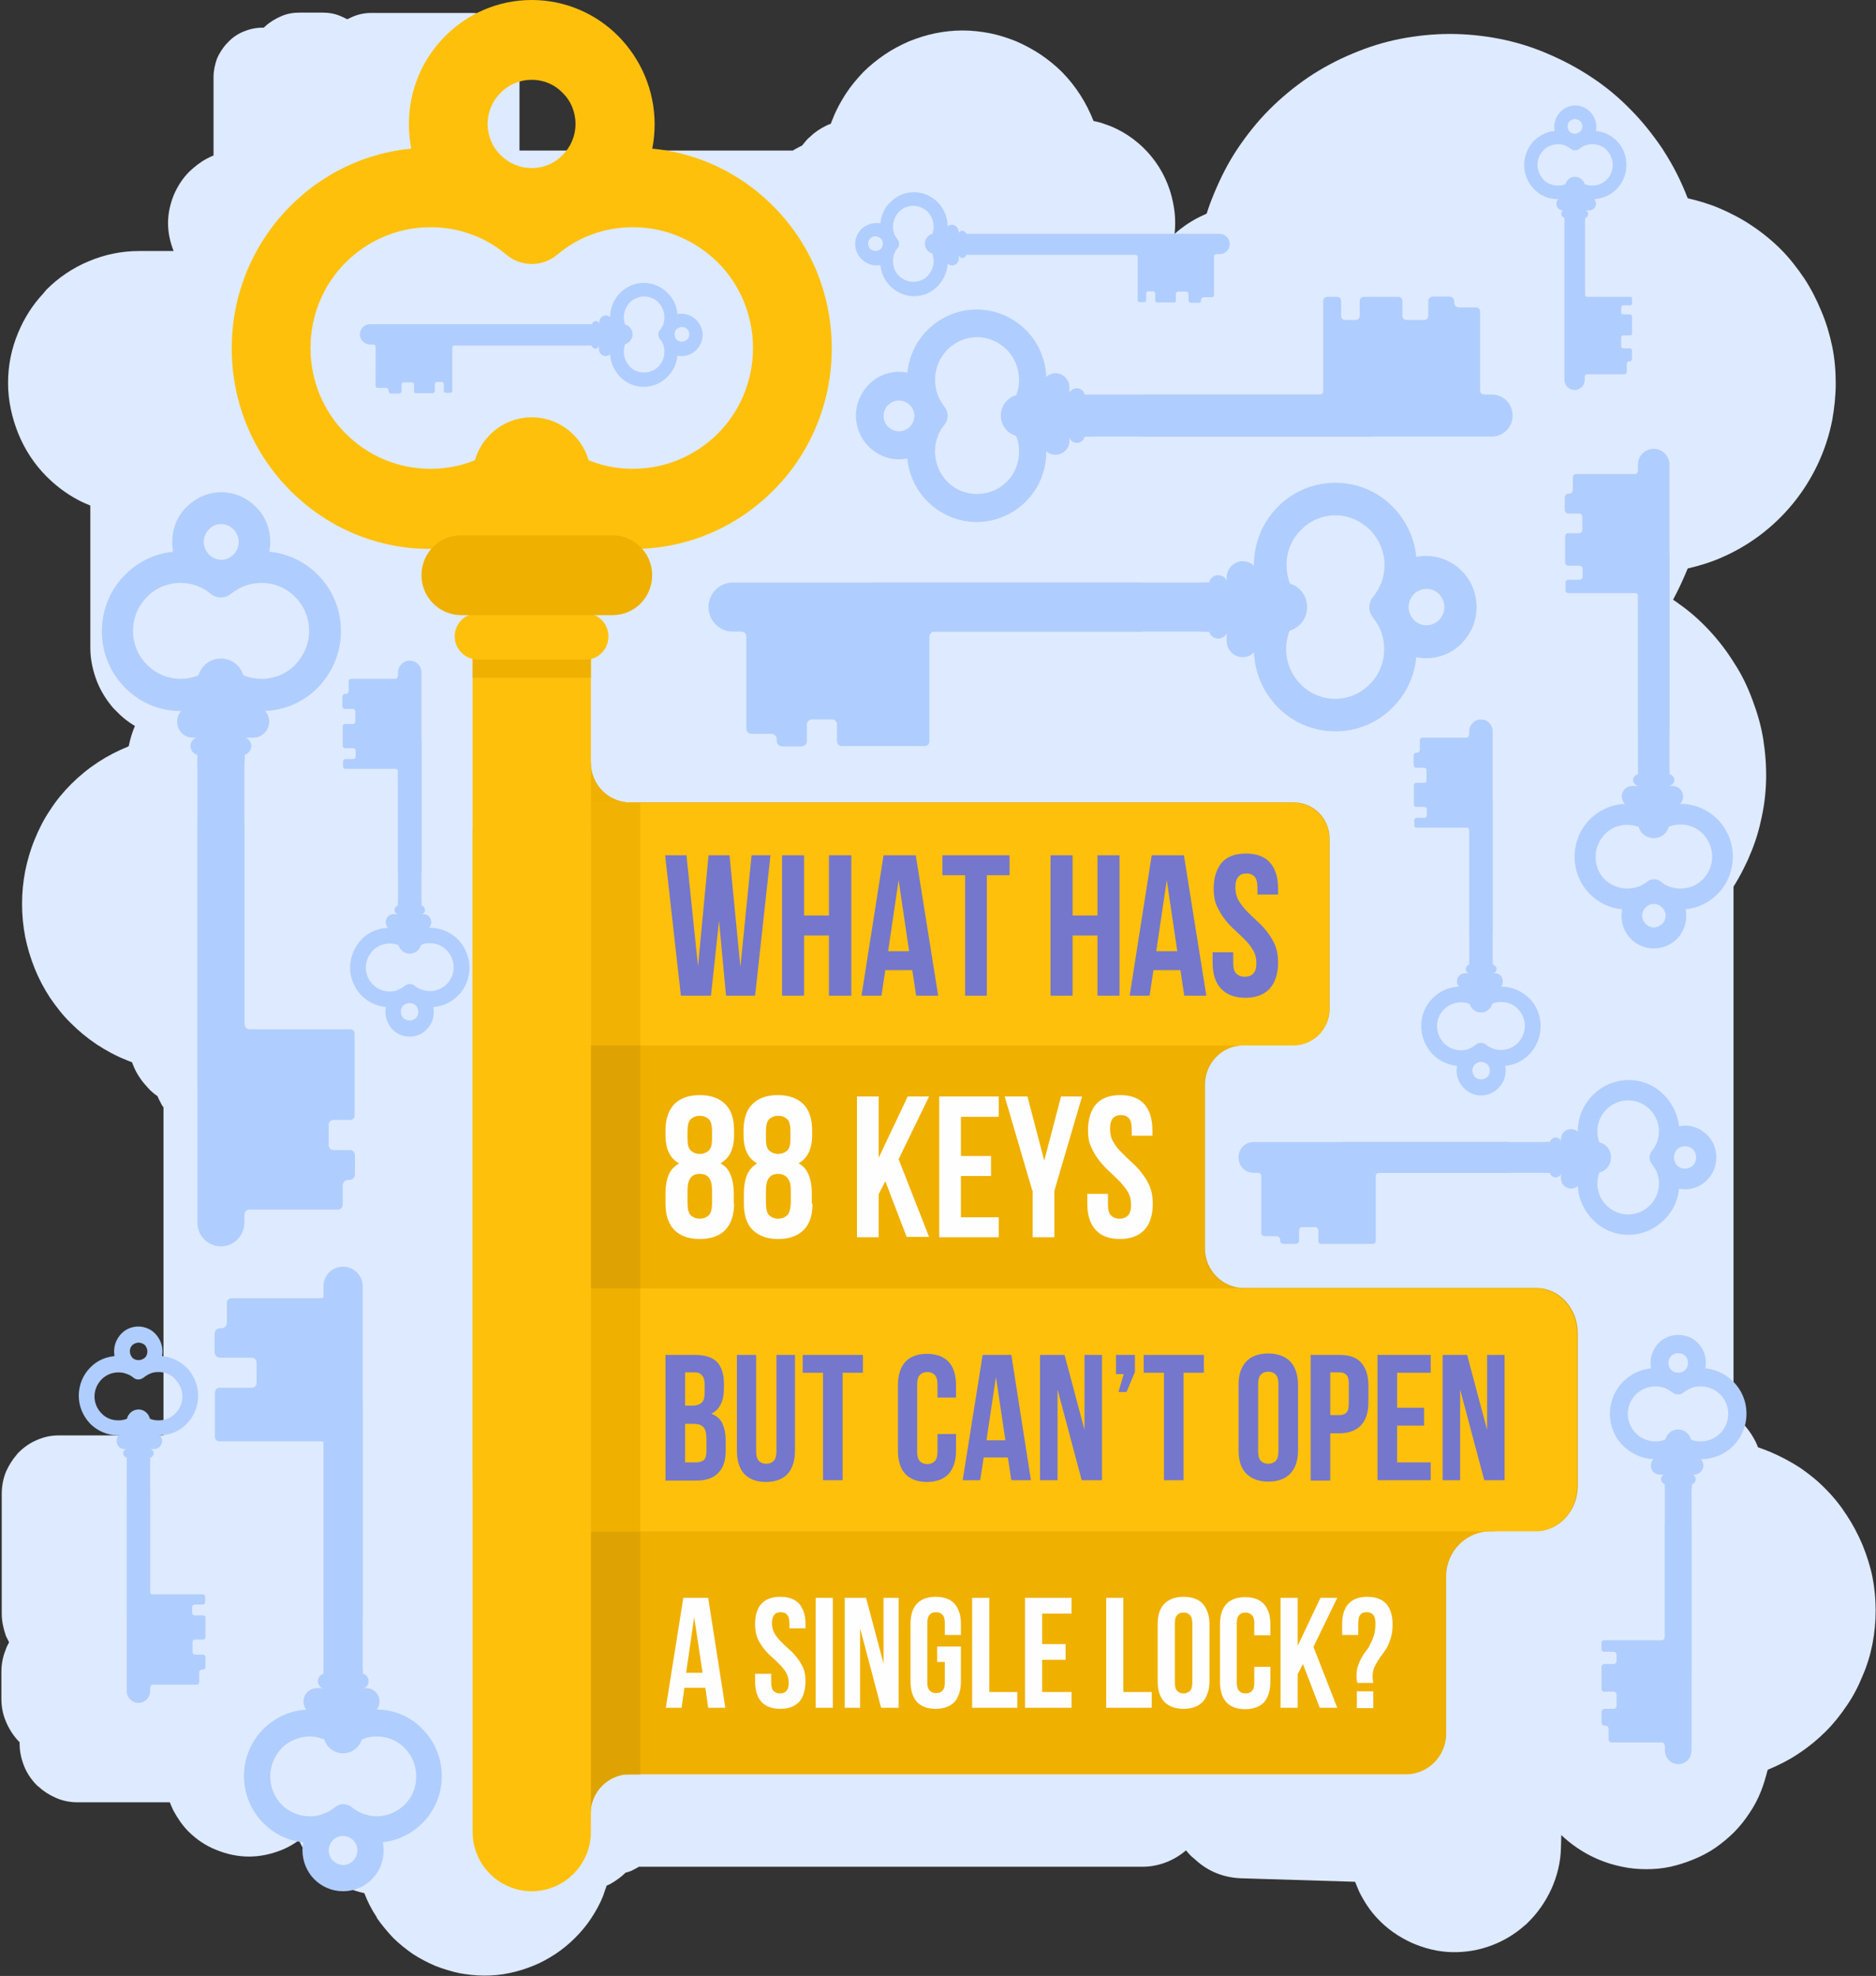<?xml version="1.0" encoding="utf-8"?>
<!-- Generator: Adobe Illustrator 26.0.1, SVG Export Plug-In . SVG Version: 6.00 Build 0)  -->
<!DOCTYPE svg PUBLIC "-//W3C//DTD SVG 1.1//EN" "http://www.w3.org/Graphics/SVG/1.1/DTD/svg11.dtd">
<svg version="1.1" id="Слой_1" xmlns:x="http://ns.adobe.com/Extensibility/1.0/" xmlns:i="http://ns.adobe.com/AdobeIllustrator/10.0/" xmlns:graph="http://ns.adobe.com/Graphs/1.0/"
	 xmlns="http://www.w3.org/2000/svg" xmlns:xlink="http://www.w3.org/1999/xlink" x="0px" y="0px" width="535.9px" height="564.4px"
	 viewBox="0 0 535.9 564.4" style="enable-background:new 0 0 535.9 564.4;" xml:space="preserve">
<rect x="0" y="0" width="535.9" height="564.4" fill="#333333" stroke="none"/>
<g>
	<rect x="66.2" y="99.5" style="fill-rule:evenodd;clip-rule:evenodd;fill:#DEEAFF;" width="398.8" height="399.4"/>
	<path style="fill-rule:evenodd;clip-rule:evenodd;fill:#DEEAFF;" d="M455.6,287.3L455.6,287.3c2.2-2.1,4-4.6,5.4-7.3
		c0.3-0.5,0.5-0.9,0.7-1.4c1.5-0.5,3.1-1,4.6-1.5c3.7-1.4,7.2-3.2,10.4-5.2h0h0c3.3-2.1,6.4-4.5,9.2-7.2c2.7-2.6,5.3-5.6,7.6-8.9
		c2.2-3.1,4.1-6.5,5.8-10.2c1.6-3.6,2.9-7.3,3.7-11.1c0.9-3.8,1.4-7.6,1.5-11.6c0.1-4-0.2-7.8-0.8-11.7c-0.6-3.8-1.7-7.6-3.1-11.3
		c-1.4-3.8-3.1-7.3-5.2-10.5c-2.1-3.4-4.5-6.5-7.1-9.3c-2.6-2.8-5.5-5.4-8.8-7.7l-0.4-0.3c-3.4-2.4-7-4.4-10.7-6l-0.1-0.3
		c-0.5-2.5-1.2-4.9-2-7.2c-1-2.8-2.3-5.4-3.8-7.8c-1.6-2.5-3.3-4.8-5.2-6.8c-1.9-2-4.1-3.9-6.5-5.6c-2.2-1.6-4.7-3.1-7.4-4.3
		c-2.6-1.2-5.3-2.1-8.1-2.8c-2.7-0.6-5.5-1-8.4-1.1c-2.9-0.1-5.7,0.1-8.4,0.6c-14.4,2.5-26.5,12.1-32.5,25.4c-1,2.3-1.8,4.6-2.5,7.1
		l-0.1,0.3c-7.8,2.9-14.6,7-20.7,12.8c-2.7,2.6-5.3,5.6-7.6,8.9c-2.2,3.1-4.1,6.5-5.8,10.2c-1.6,3.6-2.9,7.3-3.7,11.1
		c-0.9,3.8-1.4,7.6-1.5,11.6c-0.1,4,0.2,7.8,0.8,11.7c0.6,3.8,1.7,7.6,3.1,11.3c1.4,3.8,3.1,7.3,5.2,10.5v0l0,0
		c2,3.3,4.4,6.4,7.1,9.3c2.6,2.8,5.5,5.4,8.8,7.7c3.1,2.2,6.5,4.2,10.1,5.8c0.7,0.3,1.4,0.6,2.2,0.9c0.2,0.7,0.5,1.3,0.7,1.9
		c1,2.5,2.5,4.8,4.2,6.9c0.3,0.3,0.5,0.7,0.8,1c0.8,0.9,1.8,1.7,2.9,2.6c0.2,0.7,0.5,1.3,0.8,1.9c0.4,0.7,0.7,1.5,1.2,2.2l-3.4,116
		l-36.9-1.1v-0.1c-2.7-0.1-5.4,0.4-7.8,1.3c-2.5,1-4.8,2.4-6.7,4.3v0l0,0l0,0c-0.3,0.3-0.5,0.5-0.7,0.8c-1.6,1.7-2.9,3.6-3.9,5.7
		c-1.1,2.4-1.7,5.1-1.8,7.8l-1.2,42.4c-0.1,2.7,0.4,5.4,1.3,7.9c0.3,0.8,0.7,1.5,1,2.3c-0.5,0.9-1,1.8-1.4,2.7c-1,2.4-1.6,5-1.7,7.7
		l-0.3,9.7c-0.1,2.7,0.4,5.3,1.2,7.8c0.9,2.5,2.2,4.8,3.9,6.8c0.3,0.3,0.5,0.6,0.8,0.8l0,0.5c-0.1,2.8,0.4,5.5,1.4,8
		c1,2.5,2.4,4.9,4.3,6.8l0,0l0,0l0,0c0.3,0.3,0.5,0.5,0.8,0.7c1.7,1.6,3.6,3,5.8,4c2.4,1.1,5.1,1.7,7.8,1.8l32.6,1
		c0.4,1,0.8,2,1.2,2.9c1.4,2.8,3.1,5.4,5.2,7.6c2.7,2.9,6,5.2,9.7,6.9c3.6,1.6,7.5,2.6,11.5,2.7c4.1,0.1,8-0.6,11.6-2
		c3.4-1.3,6.5-3.2,9.1-5.5c0.3-0.3,0.7-0.5,1-0.9c2.8-2.7,5.1-6,6.8-9.7c1.6-3.6,2.6-7.5,2.7-11.6l6.8-234.5c0.7-1,1.3-2,1.8-3.1
		C454.8,289.5,455.2,288.4,455.6,287.3L455.6,287.3z"/>
	<path style="fill-rule:evenodd;clip-rule:evenodd;fill:#DEEAFF;" d="M178.7,534.9L178.7,534.9c-1.3,1.3-2.9,2.4-4.5,3.3
		c-0.3,0.1-0.6,0.3-0.9,0.4c-0.3,0.9-0.7,1.9-1,2.9c-0.9,2.3-2.1,4.4-3.4,6.4l0,0h0c-1.3,2-2.9,3.9-4.6,5.6
		c-1.7,1.7-3.5,3.2-5.6,4.6c-2,1.3-4.1,2.5-6.4,3.4c-2.2,0.9-4.5,1.6-6.9,2.1c-2.3,0.5-4.7,0.7-7.1,0.7c-2.4,0-4.8-0.3-7.1-0.7
		c-2.3-0.5-4.6-1.2-6.9-2.1c-2.3-1-4.4-2.1-6.4-3.4c-2-1.4-3.9-2.9-5.6-4.6c-1.6-1.7-3.2-3.6-4.6-5.6l-0.1-0.3
		c-1.4-2.1-2.6-4.4-3.5-6.8l-0.2-0.1c-1.5-0.3-3-0.8-4.4-1.4c-1.7-0.7-3.3-1.5-4.7-2.5c-1.5-1-2.9-2.1-4.1-3.4
		c-1.2-1.2-2.3-2.6-3.3-4.2c-1-1.4-1.8-3-2.5-4.7c-0.7-1.7-1.2-3.4-1.6-5.1c-0.3-1.7-0.5-3.5-0.5-5.3c0-1.8,0.2-3.6,0.5-5.3
		c1.8-8.9,7.9-16.4,16.2-19.8c1.4-0.6,2.9-1.1,4.4-1.4l0.2-0.1c1.9-4.8,4.5-9,8.2-12.7c1.7-1.7,3.5-3.2,5.6-4.6
		c2-1.3,4.1-2.5,6.4-3.4c2.2-0.9,4.5-1.7,6.9-2.1c2.3-0.5,4.7-0.7,7.1-0.7c2.4,0,4.8,0.3,7.1,0.7c2.3,0.5,4.6,1.2,6.9,2.1
		c2.3,1,4.4,2.1,6.4,3.4l0,0h0c2,1.3,3.9,2.9,5.6,4.6c1.6,1.7,3.2,3.6,4.6,5.6c1.3,2,2.4,4.1,3.4,6.4c0.2,0.4,0.4,0.9,0.5,1.4
		c0.4,0.1,0.8,0.3,1.2,0.5c1.5,0.7,2.9,1.6,4.1,2.8c0.2,0.1,0.4,0.3,0.6,0.5c0.5,0.5,1,1.1,1.6,1.9c0.4,0.1,0.8,0.3,1.1,0.5
		c0.4,0.2,0.9,0.5,1.3,0.7H254V472h0c0-1.7,0.3-3.3,1-4.9c0.7-1.5,1.6-2.9,2.7-4.1l0,0l0,0v0c0.2-0.2,0.3-0.3,0.5-0.5
		c1-1,2.3-1.7,3.6-2.3c1.5-0.6,3.1-1,4.8-1h26c1.7,0,3.3,0.4,4.8,1c0.5,0.2,0.9,0.4,1.4,0.7c0.6-0.3,1.1-0.6,1.7-0.8
		c1.5-0.6,3.1-0.9,4.7-0.9h6c1.6,0,3.2,0.3,4.7,0.9c1.5,0.6,2.9,1.5,4.1,2.6c0.2,0.2,0.3,0.3,0.5,0.5h0.3c1.7,0,3.3,0.3,4.9,1
		c1.6,0.6,2.9,1.6,4.1,2.8l0,0v0l0,0c0.1,0.1,0.3,0.3,0.4,0.5c1,1.1,1.8,2.3,2.3,3.7c0.7,1.5,1,3.2,1,4.9v20.4
		c0.6,0.3,1.2,0.5,1.8,0.8c1.7,0.9,3.2,2,4.5,3.4c1.7,1.7,3.1,3.8,4.1,6.2c0.9,2.3,1.4,4.7,1.4,7.2c0,2.5-0.5,5-1.4,7.3
		c-0.9,2.1-2.1,4-3.6,5.6c-0.2,0.2-0.3,0.4-0.5,0.6c-1.7,1.7-3.8,3.1-6.1,4.1c-2.2,0.9-4.6,1.5-7.2,1.5h-144c-0.6,0.4-1.3,0.7-2,1.1
		C180.1,534.5,179.4,534.7,178.7,534.9L178.7,534.9z"/>
	<path style="fill-rule:evenodd;clip-rule:evenodd;fill:#DEEAFF;" d="M230.8,86.5L230.8,86.5c1.4,1.5,3.1,2.7,5,3.6
		c0.3,0.1,0.6,0.3,1,0.4c0.3,1,0.7,2.1,1.1,3.1c1,2.5,2.3,4.9,3.7,7l0,0v0c1.4,2.2,3.1,4.3,5,6.2c1.8,1.8,3.9,3.5,6.1,5
		c2.2,1.5,4.5,2.7,7,3.8c2.5,1,5,1.8,7.5,2.3c2.6,0.5,5.2,0.8,7.8,0.8c2.7,0,5.3-0.3,7.8-0.8c2.6-0.5,5-1.3,7.5-2.3
		c2.5-1.1,4.8-2.3,7-3.8c2.3-1.5,4.3-3.2,6.1-5c1.8-1.8,3.5-3.9,5-6.2l0.2-0.3c1.5-2.4,2.8-4.9,3.8-7.5l0.2,0
		c1.6-0.4,3.3-0.9,4.8-1.5c1.8-0.8,3.5-1.7,5.1-2.7c1.7-1.1,3.2-2.4,4.5-3.7c1.3-1.3,2.6-2.9,3.7-4.6c1-1.6,2-3.3,2.7-5.2
		c0.8-1.8,1.3-3.7,1.7-5.6c0.4-1.9,0.6-3.8,0.6-5.8c0-2-0.2-3.9-0.6-5.8c-1.9-9.8-8.6-18-17.7-21.8c-1.6-0.6-3.2-1.2-4.8-1.5l-0.2,0
		c-2.1-5.3-5-9.9-9-14c-1.8-1.8-3.9-3.5-6.1-5c-2.1-1.4-4.5-2.7-7-3.8c-2.5-1-5-1.8-7.5-2.3c-2.6-0.5-5.2-0.8-7.8-0.8
		c-2.7,0-5.3,0.3-7.8,0.8c-2.5,0.5-5,1.3-7.5,2.3c-2.5,1.1-4.8,2.3-7,3.8l0,0v0c-2.2,1.5-4.3,3.2-6.1,5c-1.8,1.9-3.5,3.9-5,6.2
		c-1.4,2.2-2.7,4.5-3.7,7.1c-0.2,0.5-0.4,0.9-0.6,1.5c-0.5,0.1-0.9,0.3-1.3,0.5c-1.6,0.8-3.2,1.8-4.5,3.1c-0.2,0.2-0.5,0.4-0.7,0.6
		c-0.6,0.6-1.1,1.3-1.7,2c-0.4,0.2-0.9,0.4-1.2,0.6c-0.5,0.3-1,0.5-1.4,0.8h-78.1l0-25.4h0c0-1.8-0.4-3.6-1-5.3
		c-0.7-1.7-1.7-3.2-3-4.5v0l0,0l0,0c-0.2-0.2-0.3-0.3-0.5-0.5c-1.2-1.1-2.5-1.9-3.9-2.5c-1.6-0.7-3.4-1.1-5.3-1.1H106
		c-1.9,0-3.7,0.4-5.3,1.1c-0.5,0.2-1,0.5-1.5,0.7c-0.6-0.3-1.2-0.6-1.9-0.9c-1.6-0.7-3.4-1-5.2-1h-6.5c-1.8,0-3.6,0.3-5.2,1
		c-1.6,0.7-3.2,1.6-4.5,2.8c-0.2,0.2-0.4,0.3-0.5,0.5H75c-1.9,0-3.7,0.4-5.4,1.1c-1.7,0.7-3.2,1.7-4.5,3.1h0l0,0h0
		c-0.2,0.2-0.3,0.4-0.5,0.5c-1,1.2-1.9,2.5-2.6,4.1C61.4,18.4,61,20.2,61,22v22.4c-0.7,0.3-1.3,0.6-1.9,0.9c-1.9,1-3.5,2.3-5,3.7
		c-1.9,1.9-3.4,4.2-4.5,6.8c-1,2.5-1.6,5.2-1.6,7.9c0,2.8,0.6,5.5,1.6,8c0.9,2.3,2.3,4.4,3.9,6.1c0.2,0.2,0.4,0.5,0.6,0.7
		c1.9,1.9,4.1,3.4,6.7,4.5c2.4,1,5.1,1.6,7.9,1.6h157.9c0.7,0.4,1.4,0.8,2.1,1.2C229.3,86.1,230,86.3,230.8,86.5L230.8,86.5z"/>
	<path style="fill-rule:evenodd;clip-rule:evenodd;fill:#DEEAFF;" d="M97.6,311.3L97.6,311.3c1.7-1.7,3.1-3.8,4.2-6
		c0.2-0.4,0.3-0.8,0.5-1.2c1.2-0.4,2.4-0.8,3.7-1.3c3-1.2,5.8-2.7,8.3-4.4l0,0v0c2.6-1.8,5-3.8,7.3-6c2.2-2.2,4.1-4.6,5.9-7.3
		c1.7-2.6,3.2-5.4,4.4-8.4c1.2-3,2.2-6,2.7-9c0.6-3.1,0.9-6.2,0.9-9.4c0-3.2-0.3-6.3-0.9-9.4c-0.6-3-1.5-6-2.7-9
		c-1.2-3-2.7-5.8-4.4-8.4c-1.8-2.7-3.8-5.2-5.9-7.4c-2.2-2.2-4.6-4.2-7.3-6l-0.3-0.2c-2.8-1.9-5.7-3.4-8.8-4.6l-0.1-0.2
		c-0.4-2-1-3.9-1.8-5.8c-0.9-2.2-2-4.3-3.2-6.2c-1.3-2-2.8-3.8-4.3-5.4c-1.6-1.6-3.4-3.1-5.4-4.4c-1.9-1.3-3.9-2.3-6.1-3.3
		c-2.2-0.9-4.4-1.6-6.5-2c-2.2-0.5-4.5-0.7-6.8-0.7c-2.3,0-4.6,0.2-6.8,0.7c-11.6,2.3-21.1,10.3-25.6,21.2c-0.8,1.9-1.4,3.8-1.8,5.8
		l-0.1,0.2c-6.2,2.5-11.6,6-16.4,10.8c-2.2,2.2-4.2,4.6-6,7.4c-1.7,2.5-3.2,5.4-4.4,8.4c-1.2,2.9-2.1,6-2.7,9
		c-0.6,3.1-0.9,6.2-0.9,9.4c0,3.2,0.3,6.3,0.9,9.4c0.6,3,1.5,6,2.7,9s2.7,5.8,4.4,8.4h0l0,0c1.8,2.6,3.7,5.1,6,7.3
		c2.2,2.2,4.6,4.2,7.3,6c2.6,1.7,5.3,3.2,8.3,4.4c0.6,0.2,1.1,0.5,1.8,0.7c0.2,0.5,0.4,1,0.6,1.5c0.9,2,2.1,3.8,3.6,5.4
		c0.2,0.3,0.5,0.5,0.7,0.8c0.7,0.7,1.5,1.4,2.4,2c0.2,0.5,0.4,1,0.7,1.5c0.3,0.6,0.6,1.2,1,1.7v93.7l-29.8,0v0
		c-2.2,0-4.3,0.4-6.3,1.3c-2,0.8-3.8,2.1-5.3,3.6l0,0v0l0,0c-0.2,0.2-0.4,0.4-0.6,0.7c-1.2,1.4-2.2,3-3,4.8c-0.8,2-1.2,4.1-1.2,6.3
		v34.2c0,2.2,0.5,4.4,1.2,6.4c0.3,0.6,0.6,1.2,0.9,1.8c-0.4,0.7-0.8,1.5-1,2.2c-0.8,1.9-1.2,4.1-1.2,6.2v7.8c0,2.1,0.4,4.3,1.2,6.2
		c0.8,2,1.9,3.8,3.3,5.4c0.2,0.2,0.4,0.5,0.7,0.7v0.5c0,2.2,0.5,4.4,1.3,6.4c0.8,2,2.1,3.9,3.6,5.4l0,0v0v0c0.2,0.2,0.4,0.4,0.6,0.5
		c1.4,1.3,3,2.3,4.8,3.1c2,0.9,4.1,1.3,6.3,1.3h26.3c0.3,0.8,0.7,1.6,1,2.3c1.2,2.2,2.6,4.3,4.3,6c2.2,2.2,4.9,4.1,8,5.3
		c2.9,1.2,6.1,1.9,9.3,1.9c3.3,0,6.4-0.7,9.4-1.9c2.7-1.1,5.1-2.7,7.2-4.7c0.3-0.2,0.5-0.5,0.8-0.7c2.2-2.2,4-5,5.2-8
		c1.2-2.9,1.9-6.1,1.9-9.4V316.5c0.5-0.8,1-1.7,1.4-2.5C97,313,97.3,312.2,97.6,311.3L97.6,311.3z"/>
	<path style="fill-rule:evenodd;clip-rule:evenodd;fill:#DEEAFF;" d="M497.4,406.1L497.4,406.1c1.8,1.8,3.2,3.8,4.3,6.1
		c0.2,0.4,0.3,0.8,0.5,1.2c1.2,0.4,2.5,0.9,3.7,1.4c3,1.3,5.8,2.8,8.4,4.5l0,0h0c2.6,1.8,5.1,3.8,7.3,6.1c2.2,2.2,4.2,4.7,6,7.5
		c1.7,2.6,3.2,5.4,4.5,8.5c1.2,3,2.2,6.1,2.8,9.1c0.6,3.1,0.9,6.3,0.9,9.5s-0.3,6.4-0.9,9.5c-0.6,3.1-1.5,6.1-2.8,9.1
		c-1.2,3-2.7,5.9-4.5,8.5c-1.8,2.7-3.8,5.2-6,7.4c-2.2,2.2-4.7,4.3-7.4,6.1l-0.3,0.2c-2.8,1.9-5.8,3.4-8.9,4.7l-0.1,0.2
		c-0.5,2-1.1,4-1.8,5.8c-0.9,2.3-2,4.4-3.3,6.3c-1.3,2-2.8,3.9-4.4,5.5c-1.6,1.6-3.4,3.1-5.4,4.5c-1.9,1.3-4,2.4-6.2,3.3
		c-2.2,0.9-4.4,1.6-6.6,2.1c-2.3,0.5-4.6,0.7-6.9,0.7s-4.7-0.2-6.9-0.7c-11.7-2.3-21.4-10.5-26-21.6c-0.8-1.9-1.4-3.9-1.8-5.9
		l-0.1-0.3c-6.3-2.6-11.8-6-16.6-10.9c-2.2-2.2-4.2-4.7-6-7.4c-1.7-2.6-3.2-5.5-4.5-8.5c-1.2-3-2.2-6.1-2.8-9.1
		c-0.6-3.1-0.9-6.3-0.9-9.5s0.3-6.4,0.9-9.5c0.6-3.1,1.6-6.1,2.8-9.1c1.2-3,2.7-5.9,4.5-8.5v0v0c1.8-2.7,3.8-5.2,6-7.4
		c2.2-2.2,4.7-4.2,7.4-6.1c2.6-1.7,5.4-3.3,8.4-4.5c0.6-0.2,1.2-0.5,1.8-0.7c0.2-0.5,0.4-1.1,0.6-1.6c0.9-2,2.2-3.9,3.6-5.5
		c0.2-0.3,0.5-0.5,0.7-0.8c0.7-0.7,1.5-1.4,2.4-2.1c0.2-0.5,0.4-1,0.7-1.5c0.3-0.6,0.6-1.2,1-1.7v-95.1h-30.3v0
		c-2.2,0-4.4-0.5-6.3-1.3c-2-0.9-3.8-2.1-5.4-3.6v0l0,0l0,0c-0.2-0.2-0.4-0.4-0.6-0.7c-1.2-1.4-2.3-3.1-3-4.8
		c-0.8-2-1.3-4.2-1.3-6.4v-34.7c0-2.2,0.5-4.4,1.3-6.4c0.3-0.6,0.6-1.2,0.9-1.8c-0.4-0.7-0.8-1.5-1.1-2.3c-0.8-2-1.2-4.1-1.2-6.3
		v-7.9c0-2.2,0.4-4.4,1.2-6.3c0.8-2,2-3.9,3.4-5.5c0.2-0.2,0.4-0.5,0.7-0.7v-0.5c0-2.3,0.5-4.5,1.3-6.5c0.9-2.1,2.1-3.9,3.7-5.5v0
		l0,0l0,0c0.2-0.2,0.4-0.4,0.6-0.6c1.4-1.3,3.1-2.4,4.8-3.1c2-0.8,4.2-1.3,6.4-1.3h26.7c0.3-0.8,0.7-1.6,1.1-2.3
		c1.2-2.3,2.7-4.3,4.4-6.1c2.3-2.3,5-4.1,8.1-5.4c2.9-1.2,6.2-1.9,9.5-1.9s6.5,0.7,9.5,1.9c2.7,1.1,5.2,2.8,7.3,4.8
		c0.3,0.2,0.5,0.5,0.8,0.7c2.2,2.3,4,5,5.3,8.1c1.2,3,1.9,6.2,1.9,9.6v192.1c0.5,0.8,1,1.7,1.4,2.6
		C496.9,404.3,497.2,405.2,497.4,406.1L497.4,406.1z"/>
	<path style="fill-rule:evenodd;clip-rule:evenodd;fill:#DEEAFF;" d="M334,68.3L334,68.3c2.6-2.7,5.7-4.9,9-6.5
		c0.6-0.3,1.2-0.5,1.7-0.8c0.6-1.9,1.3-3.8,2.1-5.7c1.9-4.6,4.1-8.9,6.7-12.8v0v0c2.7-4,5.7-7.8,9.1-11.2c3.3-3.3,7-6.4,11.1-9.2
		c3.9-2.6,8.1-4.9,12.7-6.8c4.5-1.9,9-3.3,13.6-4.2c4.6-0.9,9.4-1.4,14.2-1.4c4.8,0,9.6,0.5,14.2,1.4c4.6,0.9,9.2,2.3,13.6,4.2
		c4.5,1.9,8.8,4.2,12.7,6.8c4.1,2.7,7.8,5.8,11.1,9.2c3.3,3.3,6.3,7.1,9.1,11.2l0.3,0.5c2.8,4.3,5.1,8.9,6.9,13.6l0.3,0.1
		c3,0.7,6,1.6,8.8,2.8c3.3,1.4,6.5,3.1,9.3,5c3,2,5.8,4.3,8.2,6.7c2.4,2.4,4.6,5.2,6.7,8.3c1.9,2.9,3.5,6,4.9,9.4
		c1.4,3.3,2.4,6.7,3.1,10.1c0.7,3.4,1,7,1,10.5c0,3.6-0.4,7.1-1,10.5c-3.5,17.8-15.7,32.6-32.2,39.5c-2.8,1.2-5.8,2.1-8.8,2.8
		l-0.3,0.1c-3.9,9.6-9,18-16.3,25.3c-3.3,3.3-7,6.4-11.1,9.2c-3.9,2.6-8.1,4.9-12.7,6.8c-4.5,1.9-9,3.3-13.6,4.2
		c-4.6,0.9-9.4,1.4-14.2,1.4c-4.8,0-9.6-0.5-14.2-1.4c-4.6-0.9-9.2-2.3-13.6-4.2c-4.5-1.9-8.8-4.2-12.7-6.8l0,0l0,0
		c-4-2.7-7.7-5.8-11.1-9.2c-3.3-3.3-6.3-7.1-9.1-11.2c-2.6-3.9-4.9-8.2-6.7-12.8c-0.3-0.9-0.7-1.7-1-2.7c-0.8-0.3-1.6-0.6-2.3-0.9
		c-3-1.4-5.8-3.3-8.2-5.5c-0.4-0.3-0.8-0.7-1.2-1.1c-1-1.1-2.1-2.3-3.1-3.7c-0.8-0.3-1.5-0.7-2.2-1c-0.9-0.5-1.8-0.9-2.6-1.5H184.3
		v46h0.1c0,3.4-0.7,6.6-2,9.7c-1.2,3-3.1,5.8-5.4,8.2h0l0,0l-0.1,0.1c-0.3,0.3-0.7,0.6-1,0.9c-2.1,1.9-4.5,3.5-7.1,4.6
		c-3,1.3-6.2,2-9.6,2h-51.8c-3.4,0-6.6-0.7-9.6-2c-0.9-0.4-1.9-0.8-2.7-1.3c-1.1,0.6-2.2,1.1-3.4,1.6c-3,1.1-6.2,1.8-9.4,1.8H70.5
		c-3.3,0-6.5-0.7-9.4-1.8c-3-1.2-5.8-2.9-8.1-5.2c-0.3-0.3-0.7-0.6-1-1h-0.7c-3.4,0-6.7-0.7-9.7-2c-3.1-1.3-5.9-3.2-8.2-5.6v0l0,0
		l-0.1-0.1c-0.3-0.3-0.6-0.6-0.9-0.9c-1.9-2.2-3.5-4.7-4.6-7.4c-1.2-3-2-6.4-2-9.8v-40.7c-1.2-0.5-2.4-1-3.5-1.6
		c-3.4-1.8-6.4-4.1-9-6.7c-3.4-3.4-6.2-7.6-8.1-12.3c-1.8-4.5-2.9-9.4-2.9-14.4c0-5.1,1-9.9,2.9-14.4c1.7-4.1,4.1-7.9,7.1-11.1
		c0.3-0.4,0.7-0.8,1-1.2c3.4-3.4,7.5-6.2,12.1-8.1c4.5-1.9,9.3-2.9,14.3-2.9h286.5c1.2-0.8,2.5-1.5,3.9-2.1
		C331.3,69.2,332.6,68.7,334,68.3L334,68.3z"/>
	<path style="fill-rule:evenodd;clip-rule:evenodd;fill:#DEA303;" d="M149,502.1h11.8v-64.6l0,0l0,0V368h5.1v-69.4h-7.4v-64.7H149
		v-16.1h19.8v0.1c0,6.2,5,11.3,11.2,11.3h2.7v0h0.3h186.6c5.6,0,10.2,4.6,10.2,10.3v48.7c0,5.7-4.6,10.3-10.2,10.3h-11.6h-2.6
		c-6.2,0-11.2,5.1-11.2,11.3v46.8c0,6.2,5,11.3,11.2,11.3h2.6h80.9c6.5,0,11.8,5.8,11.8,12.9v43.6c0,7.1-5.3,12.9-11.8,12.9h-11.8
		h-1.2c-7,0-12.8,5.8-12.8,12.9v1.4v43.6c0,6.3-5.1,11.5-11.4,11.5H182.9h-0.3h-2.7c-6.2,0-11.2,5.1-11.2,11.3v0.1H149V502.1z
		 M182.9,437.4h214.9l0,0H182.9L182.9,437.4z"/>
	<path style="fill-rule:evenodd;clip-rule:evenodd;fill:#DEA303;" d="M149,502.1h33.6v4.7h-2.7c-6.2,0-11.2,5.1-11.2,11.3v0.1H149
		V502.1z"/>
	<path style="fill-rule:evenodd;clip-rule:evenodd;fill:#F0B000;" d="M149,233.9h33.6v-4.7h-2.7c-6.2,0-11.2-5.1-11.2-11.3v-0.1H149
		V233.9z"/>
	<path style="fill-rule:evenodd;clip-rule:evenodd;fill:#F0B000;" d="M161.5,506.8h240.1c6.3,0,11.4-5.2,11.4-11.5v-46.5
		c0-6.3-5.1-11.5-11.4-11.5H160.8v68.7C160.8,506.5,161.1,506.8,161.5,506.8L161.5,506.8z"/>
	<path style="fill-rule:evenodd;clip-rule:evenodd;fill:#F0B000;" d="M397.7,428.9h29.2v8.5h-1.2c-7,0-12.8,5.8-12.8,12.9v1.4h-15.3
		V428.9z"/>
	<path style="fill-rule:evenodd;clip-rule:evenodd;fill:#F0B000;" d="M324.2,293.9h33.6v4.7h-2.6c-6.2,0-11.2,5.1-11.2,11.3v46.8
		c0,6.2,5,11.3,11.2,11.3h2.6v4.2h-33.6V293.9z"/>
	<path style="fill-rule:evenodd;clip-rule:evenodd;fill:#F0B000;" d="M165.9,298.6h167c6.1,0,11.2,5.1,11.2,11.3v46.8
		c0,6.2-5,11.3-11.2,11.3h-167V298.6z"/>
	<path style="fill-rule:evenodd;clip-rule:evenodd;fill:#FFC00C;" d="M158.5,298.6h211c5.6,0,10.2-4.6,10.2-10.3v-48.7
		c0-5.7-4.6-10.3-10.2-10.3h-211V298.6z"/>
	<rect x="158.5" y="229.3" style="fill-rule:evenodd;clip-rule:evenodd;fill:#F2B203;" width="24.4" height="69.4"/>
	<path style="fill-rule:evenodd;clip-rule:evenodd;fill:#FFC00C;" d="M160.8,437.4h277.9c6.5,0,11.8-5.8,11.8-12.9v-43.6
		c0-7.1-5.3-12.9-11.8-12.9H160.8V437.4z"/>
	<path style="fill:#FFC00C;" d="M135,136.2c0-9.4,7.6-17,16.9-17c9.3,0,16.9,7.6,16.9,17v285.7c0,9.4-7.6,17-16.9,17
		c-9.3,0-16.9-7.6-16.9-17V136.2z"/>
	<path style="fill:#FFC00C;" d="M180.9,64.9c-4.2,0-8.1,0.7-11.6,2c-3.7,1.3-7.1,3.3-10.2,5.9c-4.3,3.6-10.4,3.4-14.5-0.1
		c-3-2.5-6.4-4.5-10.1-5.8c-3.5-1.3-7.4-2-11.6-2c-9.4,0-18,3.9-24.2,10.1c-6.2,6.2-10,14.9-10,24.4c0,9.5,3.8,18.2,10,24.4
		c6.2,6.2,14.7,10.1,24.2,10.1c4.2,0,8.1-0.7,11.6-2c3.7-1.3,7.1-3.3,10.2-5.9c4.3-3.6,10.4-3.4,14.5,0.1c3,2.5,6.4,4.5,10.1,5.8
		c3.5,1.3,7.4,2,11.6,2c9.4,0,18-3.9,24.2-10.1c6.2-6.2,10-14.9,10-24.4c0-9.5-3.8-18.2-10-24.4C198.8,68.8,190.3,64.9,180.9,64.9
		L180.9,64.9z M161.7,45.6c6.1-2.2,12.5-3.4,19.2-3.4c15.7,0,29.8,6.4,40.1,16.8c10.3,10.4,16.6,24.7,16.6,40.5s-6.3,30.2-16.6,40.5
		c-10.3,10.4-24.5,16.8-40.1,16.8c-6.6,0-13.1-1.2-19.2-3.4c-3.5-1.2-6.7-2.8-9.8-4.6c-3.1,1.8-6.3,3.4-9.8,4.6
		c-6.1,2.2-12.5,3.4-19.2,3.4c-15.7,0-29.8-6.4-40.1-16.8c-10.3-10.4-16.6-24.7-16.6-40.5s6.3-30.1,16.6-40.5
		c10.3-10.4,24.4-16.8,40.1-16.8c6.7,0,13.1,1.2,19.2,3.4c3.4,1.3,6.7,2.8,9.8,4.6C155,48.4,158.2,46.8,161.7,45.6L161.7,45.6z"/>
	<path style="fill:#FFC00C;" d="M151.9,22.8c-3.5,0-6.6,1.4-8.9,3.7c-2.3,2.3-3.7,5.4-3.7,8.9s1.4,6.7,3.7,8.9
		c2.3,2.3,5.4,3.7,8.9,3.7s6.6-1.4,8.8-3.7c2.3-2.3,3.7-5.4,3.7-8.9s-1.4-6.7-3.7-8.9C158.5,24.2,155.4,22.8,151.9,22.8L151.9,22.8z
		 M127.1,10.4C133.4,4,142.2,0,151.9,0c9.7,0,18.5,4,24.8,10.4c6.3,6.4,10.3,15.3,10.3,25.1c0,9.8-3.9,18.6-10.3,25.1
		s-15.1,10.4-24.8,10.4c-9.7,0-18.5-4-24.8-10.4c-6.3-6.4-10.3-15.3-10.3-25.1C116.8,25.7,120.7,16.8,127.1,10.4L127.1,10.4z"/>
	<path style="fill:#7477CC;" d="M205.4,263l-2.3,21.4h-8.6l-4.5-40.1h6.1l3.3,31.7l3-31.7h6l3.1,31.9l3.2-31.9h5.4l-4.4,40.1h-8.3
		L205.4,263z M229.7,284.4h-6.3v-40.1h6.3v17.2h7.1v-17.2h6.4v40.1h-6.4v-17.2h-7.1V284.4z M268,284.4h-6.3l-1.1-7.3h-7.7l-1.1,7.3
		h-5.7l6.3-40.1h9.2L268,284.4z M253.7,271.7h6l-3-20.3L253.7,271.7z M269.1,244.3h19.3v5.7h-6.5v34.4h-6.2V250h-6.5V244.3z
		 M306.4,284.4h-6.3v-40.1h6.3v17.2h7.1v-17.2h6.3v40.1h-6.3v-17.2h-7.1V284.4z M344.6,284.4h-6.3l-1.1-7.3h-7.7l-1.1,7.3h-5.7
		l6.3-40.1h9.2L344.6,284.4z M330.3,271.7h6l-3-20.3L330.3,271.7z M346.7,253.9c0-3.2,0.8-5.7,2.3-7.5c1.5-1.7,3.8-2.6,6.9-2.6
		c3.1,0,5.4,0.9,6.9,2.6s2.3,4.2,2.3,7.5v1.6h-5.9v-2c0-1.4-0.3-2.5-0.8-3.1c-0.6-0.6-1.3-0.9-2.3-0.9c-1,0-1.8,0.3-2.3,0.9
		c-0.6,0.6-0.9,1.6-0.9,3.1c0,1.4,0.3,2.6,0.9,3.7c0.6,1,1.4,2,2.3,3c0.9,0.9,1.9,1.9,2.9,2.8c1,0.9,2,1.9,2.9,3.1
		c0.9,1.1,1.7,2.4,2.3,3.8c0.6,1.4,0.9,3.1,0.9,5c0,3.2-0.8,5.7-2.4,7.5c-1.6,1.7-3.9,2.6-6.9,2.6c-3.1,0-5.4-0.9-7-2.6
		c-1.6-1.7-2.4-4.2-2.4-7.5V272h5.9v3.1c0,1.5,0.3,2.5,0.9,3c0.6,0.6,1.4,0.9,2.4,0.9c1,0,1.8-0.3,2.4-0.9c0.6-0.6,0.9-1.6,0.9-3
		c0-1.4-0.3-2.6-0.9-3.6c-0.6-1.1-1.4-2.1-2.3-3c-0.9-0.9-1.9-1.9-2.9-2.8c-1-0.9-2-1.9-2.9-3.1c-0.9-1.1-1.6-2.4-2.3-3.8
		C347,257.5,346.7,255.8,346.7,253.9L346.7,253.9z"/>
	<path style="fill:#FEFEFE;" d="M209.7,343.8c0,3.3-0.9,5.8-2.5,7.5c-1.6,1.7-4.1,2.6-7.3,2.6s-5.6-0.9-7.3-2.6
		c-1.6-1.7-2.5-4.2-2.5-7.5v-3.1c0-1.9,0.3-3.6,0.9-5.1c0.6-1.4,1.6-2.5,3-3.3c-2.6-1.4-3.9-4.1-3.9-8.1v-1.3c0-3.2,0.9-5.8,2.5-7.5
		c1.7-1.7,4.1-2.6,7.3-2.6s5.6,0.9,7.3,2.6c1.7,1.7,2.5,4.2,2.5,7.5v1.3c0,4-1.3,6.6-3.9,8.1c1.4,0.7,2.4,1.9,2.9,3.3
		c0.6,1.4,0.9,3.1,0.9,5.1V343.8z M196.4,343.6c0,1.8,0.3,3,1,3.6c0.7,0.6,1.5,0.9,2.5,0.9s1.8-0.3,2.5-0.9c0.7-0.6,1-1.8,1-3.6
		v-3.7c0-1.6-0.3-2.7-0.9-3.5s-1.5-1.1-2.6-1.1s-2,0.3-2.6,1.1s-0.9,1.9-0.9,3.5V343.6z M196.4,325.4c0,1.6,0.3,2.7,1,3.3
		c0.7,0.6,1.5,0.9,2.5,0.9c1,0,1.8-0.3,2.5-0.9c0.7-0.6,1-1.7,1-3.3v-2.2c0-1.8-0.3-3-1-3.6c-0.7-0.6-1.5-0.9-2.5-0.9
		s-1.8,0.3-2.5,0.9c-0.7,0.6-1,1.8-1,3.6V325.4z M232.1,343.8c0,3.3-0.8,5.8-2.5,7.5c-1.7,1.7-4.1,2.6-7.3,2.6
		c-3.2,0-5.6-0.9-7.3-2.6c-1.7-1.7-2.5-4.2-2.5-7.5v-3.1c0-1.9,0.3-3.6,0.9-5.1c0.6-1.4,1.6-2.5,2.9-3.3c-2.6-1.4-3.9-4.1-3.9-8.1
		v-1.3c0-3.2,0.8-5.8,2.5-7.5c1.7-1.7,4.1-2.6,7.3-2.6c3.2,0,5.6,0.9,7.3,2.6c1.7,1.7,2.5,4.2,2.5,7.5v1.3c0,4-1.3,6.6-3.9,8.1
		c1.4,0.7,2.4,1.9,2.9,3.3c0.6,1.4,0.9,3.1,0.9,5.1V343.8z M218.8,343.6c0,1.8,0.3,3,1,3.6c0.7,0.6,1.5,0.9,2.5,0.9
		c1,0,1.8-0.3,2.5-0.9c0.7-0.6,1-1.8,1.1-3.6v-3.7c0-1.6-0.3-2.7-1-3.5c-0.6-0.7-1.5-1.1-2.6-1.1c-1.1,0-2,0.3-2.6,1.1
		s-0.9,1.9-0.9,3.5V343.6z M218.8,325.4c0,1.6,0.3,2.7,1,3.3c0.7,0.6,1.5,0.9,2.5,0.9c1,0,1.8-0.3,2.5-0.9c0.7-0.6,1-1.7,1-3.3v-2.2
		c0-1.8-0.3-3-1-3.6c-0.7-0.6-1.5-0.9-2.5-0.9c-1,0-1.8,0.3-2.5,0.9c-0.7,0.6-1,1.8-1,3.6V325.4z M252.9,337.4l-1.9,3.7v12.3h-6.2
		v-40.2h6.2v17.5l8.3-17.5h6.1l-8.7,17.9l8.7,22.2h-6.4L252.9,337.4z M274.5,330.2h8.6v5.7h-8.6v11.8h10.8v5.7h-17v-40.2h17v5.8
		h-10.8V330.2z M294.9,340.1l-7.9-26.9h6.5l4.8,18.3l4.8-18.3h6l-7.9,26.9v13.3h-6.2V340.1z M310.8,322.9c0-3.2,0.8-5.8,2.3-7.5
		c1.5-1.7,3.8-2.6,6.9-2.6c3.1,0,5.4,0.9,6.9,2.6c1.5,1.7,2.3,4.2,2.3,7.5v1.5h-5.9v-1.9c0-1.5-0.3-2.5-0.8-3.1
		c-0.6-0.6-1.3-0.9-2.3-0.9c-1,0-1.7,0.3-2.3,0.9c-0.5,0.6-0.8,1.6-0.8,3.1c0,1.4,0.3,2.6,0.9,3.6c0.6,1.1,1.4,2.1,2.3,3
		c0.9,0.9,1.9,1.9,2.9,2.8c1,0.9,2,1.9,2.9,3.1c0.9,1.1,1.7,2.4,2.3,3.8c0.6,1.4,0.9,3.1,0.9,5c0,3.3-0.8,5.8-2.4,7.5
		c-1.6,1.7-3.9,2.6-7,2.6c-3.1,0-5.4-0.9-6.9-2.6c-1.6-1.7-2.4-4.2-2.4-7.5V341h5.9v3.1c0,1.5,0.3,2.5,0.9,3.1
		c0.6,0.6,1.4,0.9,2.4,0.9c1,0,1.8-0.3,2.4-0.9c0.6-0.6,0.9-1.6,0.9-3.1c0-1.4-0.3-2.6-0.9-3.6c-0.6-1.1-1.4-2-2.3-3
		c-0.9-0.9-1.9-1.9-2.9-2.8c-1-0.9-2-2-2.9-3.1c-0.9-1.1-1.7-2.4-2.3-3.8C311.1,326.5,310.8,324.8,310.8,322.9L310.8,322.9z"/>
	<path style="fill:#7477CC;" d="M198.5,387c2.9,0,5,0.7,6.3,2c1.3,1.4,2,3.4,2,6.2v1.3c0,1.9-0.3,3.4-0.9,4.6
		c-0.6,1.2-1.5,2.1-2.7,2.7c1.5,0.6,2.6,1.5,3.2,2.9s0.9,2.9,0.9,4.8v2.9c0,2.8-0.7,4.9-2.1,6.3c-1.4,1.5-3.5,2.2-6.3,2.2h-8.8V387
		H198.5z M195.7,406.7v11h3.2c0.9,0,1.6-0.2,2.2-0.7c0.5-0.5,0.7-1.4,0.7-2.8V411c0-1.7-0.3-2.8-0.9-3.4c-0.6-0.6-1.5-0.9-2.7-0.9
		H195.7z M195.7,392.1v9.4h2.2c1,0,1.9-0.3,2.5-0.8c0.6-0.5,0.9-1.5,0.9-3v-2c0-1.3-0.2-2.2-0.7-2.8c-0.5-0.6-1.2-0.9-2.2-0.9H195.7
		z M216,387v27.6c0,1.3,0.3,2.2,0.8,2.7c0.5,0.5,1.2,0.8,2.1,0.8s1.6-0.3,2.1-0.8c0.5-0.5,0.8-1.4,0.8-2.7V387h5.3v27.3
		c0,2.9-0.7,5.1-2.1,6.7c-1.4,1.5-3.5,2.3-6.2,2.3c-2.7,0-4.8-0.8-6.2-2.3c-1.4-1.5-2.1-3.8-2.1-6.7V387H216z M229.3,387h17.2v5.1
		h-5.8v30.7h-5.6v-30.7h-5.8V387z M273.1,409.5v4.8c0,2.9-0.7,5.1-2.1,6.7c-1.4,1.5-3.5,2.3-6.2,2.3c-2.7,0-4.8-0.8-6.2-2.3
		c-1.4-1.5-2.1-3.8-2.1-6.7v-18.6c0-2.9,0.7-5.1,2.1-6.7c1.4-1.5,3.5-2.3,6.2-2.3c2.7,0,4.8,0.8,6.2,2.3c1.4,1.5,2.1,3.8,2.1,6.7
		v3.5h-5.3v-3.8c0-1.3-0.3-2.2-0.8-2.7c-0.5-0.5-1.2-0.8-2.1-0.8c-0.9,0-1.6,0.3-2.1,0.8c-0.5,0.5-0.8,1.4-0.8,2.7v19.3
		c0,1.3,0.3,2.2,0.8,2.7c0.5,0.5,1.2,0.8,2.1,0.8c0.9,0,1.6-0.3,2.1-0.8c0.5-0.5,0.8-1.4,0.8-2.7v-5.1H273.1z M294.5,422.8h-5.6
		l-1-6.5h-6.9l-1,6.5H275l5.7-35.8h8.2L294.5,422.8z M281.8,411.4h5.4l-2.7-18.1L281.8,411.4z M302.1,396.9v25.9h-5V387h7l5.7,21.4
		V387h5v35.8H309L302.1,396.9z M318.8,392.4V387h5.4v4.9l-2.4,5.7h-2.3l1.5-5.1H318.8z M326.7,387h17.2v5.1h-5.8v30.7h-5.6v-30.7
		h-5.8V387z M359.4,414.6c0,1.3,0.3,2.2,0.8,2.7c0.5,0.5,1.2,0.8,2.1,0.8c0.9,0,1.6-0.3,2.1-0.8c0.5-0.5,0.8-1.4,0.8-2.7v-19.3
		c0-1.3-0.3-2.2-0.8-2.7c-0.5-0.5-1.2-0.8-2.1-0.8c-0.9,0-1.6,0.3-2.1,0.8c-0.5,0.5-0.8,1.4-0.8,2.7V414.6z M353.8,395.6
		c0-2.9,0.7-5.1,2.2-6.7c1.4-1.5,3.5-2.3,6.3-2.3c2.7,0,4.8,0.8,6.3,2.3c1.4,1.5,2.2,3.8,2.2,6.7v18.6c0,2.9-0.7,5.1-2.2,6.7
		c-1.4,1.5-3.5,2.3-6.3,2.3c-2.7,0-4.8-0.8-6.3-2.3c-1.5-1.5-2.2-3.8-2.2-6.7V395.6z M382.6,387c2.8,0,4.9,0.7,6.2,2.2
		c1.4,1.5,2.1,3.7,2.1,6.6v4.7c0,2.9-0.7,5.1-2.1,6.6c-1.4,1.5-3.5,2.3-6.2,2.3H380v13.5h-5.6V387H382.6z M380,392.1v12.1h2.6
		c0.9,0,1.5-0.2,2-0.7c0.5-0.5,0.7-1.3,0.7-2.7v-5.4c0-1.3-0.2-2.2-0.7-2.7c-0.5-0.5-1.1-0.7-2-0.7H380z M399.1,402.1h7.7v5.1h-7.7
		v10.5h9.6v5.1h-15.2V387h15.2v5.1h-9.6V402.1z M417.1,396.9v25.9h-5V387h7l5.7,21.4V387h5v35.8H424L417.1,396.9z"/>
	<path style="fill:#FEFEFE;" d="M207.2,487.8h-4.9l-0.8-5.7h-6l-0.8,5.7h-4.5l5-31.4h7.1L207.2,487.8z M196,477.8h4.7l-2.4-15.9
		L196,477.8z M215.7,463.9c0-2.5,0.6-4.5,1.8-5.8c1.2-1.3,3-2,5.4-2c2.4,0,4.2,0.7,5.4,2c1.2,1.4,1.8,3.3,1.8,5.8v1.2h-4.6v-1.5
		c0-1.1-0.2-1.9-0.7-2.4c-0.4-0.5-1-0.7-1.8-0.7c-0.8,0-1.4,0.2-1.8,0.7c-0.4,0.5-0.7,1.3-0.7,2.4c0,1.1,0.3,2,0.7,2.9
		c0.5,0.8,1.1,1.6,1.8,2.3c0.7,0.7,1.5,1.5,2.3,2.2c0.8,0.7,1.6,1.5,2.3,2.4c0.7,0.9,1.3,1.9,1.8,2.9c0.5,1.1,0.7,2.4,0.7,3.9
		c0,2.5-0.6,4.5-1.8,5.9c-1.2,1.3-3,2-5.4,2c-2.4,0-4.2-0.7-5.4-2c-1.2-1.4-1.8-3.3-1.8-5.9v-2.1h4.6v2.5c0,1.1,0.2,1.9,0.7,2.4
		c0.5,0.5,1.1,0.7,1.8,0.7c0.8,0,1.4-0.2,1.8-0.7c0.5-0.4,0.7-1.2,0.7-2.4c0-1.1-0.3-2-0.7-2.8c-0.5-0.8-1.1-1.6-1.8-2.3
		c-0.7-0.7-1.5-1.5-2.3-2.2c-0.8-0.7-1.6-1.5-2.3-2.4c-0.7-0.9-1.3-1.9-1.8-2.9C215.9,466.7,215.7,465.4,215.7,463.9L215.7,463.9z
		 M233,456.4h4.9v31.4H233V456.4z M245.7,465.1v22.7h-4.4v-31.4h6.1l5,18.8v-18.8h4.3v31.4h-5L245.7,465.1z M267.6,470.3h6.9v9.9
		c0,2.5-0.6,4.5-1.8,5.9c-1.2,1.3-3.1,2-5.4,2c-2.4,0-4.2-0.7-5.4-2c-1.2-1.4-1.8-3.3-1.8-5.9v-16.3c0-2.5,0.6-4.5,1.8-5.8
		c1.2-1.3,3-2,5.4-2c2.4,0,4.2,0.7,5.4,2c1.2,1.4,1.8,3.3,1.8,5.8v3.1h-4.6v-3.4c0-1.1-0.2-1.9-0.7-2.4c-0.5-0.5-1-0.7-1.8-0.7
		c-0.8,0-1.4,0.2-1.8,0.7c-0.5,0.5-0.7,1.3-0.7,2.4v16.9c0,1.1,0.2,1.9,0.7,2.4c0.5,0.5,1.1,0.7,1.8,0.7c0.8,0,1.4-0.2,1.8-0.7
		c0.5-0.4,0.7-1.2,0.7-2.4v-5.8h-2.2V470.3z M277.7,456.4h4.9v26.9h8v4.5h-12.9V456.4z M297.7,469.6h6.7v4.5h-6.7v9.2h8.4v4.5h-13.3
		v-31.4h13.3v4.5h-8.4V469.6z M316,456.4h4.9v26.9h8.1v4.5H316V456.4z M335.6,480.6c0,1.1,0.2,1.9,0.7,2.4c0.5,0.5,1.1,0.7,1.8,0.7
		c0.8,0,1.4-0.3,1.8-0.7c0.5-0.5,0.7-1.3,0.7-2.4v-16.9c0-1.1-0.2-1.9-0.7-2.4c-0.5-0.5-1-0.7-1.8-0.7c-0.8,0-1.4,0.2-1.8,0.7
		c-0.5,0.5-0.7,1.3-0.7,2.4V480.6z M330.7,463.9c0-2.5,0.6-4.5,1.9-5.8c1.3-1.3,3.1-2,5.5-2c2.4,0,4.3,0.7,5.5,2
		c1.2,1.4,1.9,3.3,1.9,5.8v16.3c0,2.5-0.7,4.5-1.9,5.9c-1.3,1.3-3.1,2-5.5,2c-2.4,0-4.2-0.7-5.5-2c-1.3-1.4-1.9-3.3-1.9-5.9V463.9z
		 M362.9,476.1v4.2c0,2.5-0.6,4.5-1.8,5.9c-1.2,1.3-3.1,2-5.4,2c-2.4,0-4.2-0.7-5.4-2c-1.2-1.4-1.8-3.3-1.8-5.9v-16.3
		c0-2.5,0.6-4.5,1.8-5.8c1.2-1.3,3-2,5.4-2c2.4,0,4.2,0.7,5.4,2c1.2,1.4,1.8,3.3,1.8,5.8v3.1h-4.6v-3.4c0-1.1-0.2-1.9-0.7-2.4
		c-0.5-0.5-1.1-0.7-1.8-0.7c-0.8,0-1.4,0.2-1.8,0.7c-0.5,0.5-0.7,1.3-0.7,2.4v16.9c0,1.1,0.2,1.9,0.7,2.4c0.5,0.5,1,0.7,1.8,0.7
		c0.8,0,1.4-0.2,1.8-0.7c0.5-0.4,0.7-1.2,0.7-2.4v-4.5H362.9z M372.2,475.3l-1.5,2.9v9.6h-4.9v-31.4h4.9v13.7l6.5-13.7h4.8l-6.8,14
		l6.8,17.4h-5L372.2,475.3z M387.8,480.8c-0.2-0.5-0.3-1.2-0.3-1.9c0-1.1,0.1-2.1,0.4-3c0.3-0.8,0.6-1.6,1-2.3
		c0.4-0.7,0.8-1.4,1.3-2c0.5-0.6,0.9-1.3,1.3-2.1c0.4-0.7,0.7-1.6,1-2.5c0.3-0.9,0.4-2.1,0.4-3.4c0-1.1-0.2-1.9-0.7-2.4
		c-0.4-0.5-1-0.7-1.8-0.7c-0.8,0-1.4,0.2-1.8,0.7c-0.4,0.5-0.6,1.3-0.6,2.4v3.4h-4.6v-3.1c0-2.5,0.6-4.5,1.8-5.8c1.2-1.3,3-2,5.4-2
		c2.4,0,4.2,0.7,5.4,2c1.2,1.4,1.8,3.3,1.8,5.8c0,1.4-0.1,2.6-0.4,3.6c-0.3,1-0.6,1.9-1,2.7c-0.4,0.8-0.9,1.5-1.4,2.2
		c-0.5,0.7-1,1.3-1.4,2c-0.4,0.7-0.8,1.3-1.1,2.1c-0.3,0.7-0.4,1.6-0.4,2.5c0,0.7,0.1,1.2,0.2,1.7H387.8z M392.3,483.1v4.8h-4.7
		v-4.8H392.3z"/>
	<path style="fill-rule:evenodd;clip-rule:evenodd;fill:#DEA303;" d="M182.9,437.4v69.4h-21.3c-0.4,0-0.7-0.3-0.7-0.7v-68.7H182.9z"
		/>
	<rect x="160.8" y="368" style="fill:#F0B000;" width="22.1" height="69.4"/>
	<rect x="165.9" y="298.6" style="fill:#DEA303;" width="17" height="69.4"/>
	<path style="fill:#FFC00C;" d="M135,237.5c0-9.4,7.6-17.1,16.9-17.1c9.3,0,16.9,7.6,16.9,17.1v285.7c0,9.4-7.6,17-16.9,17
		c-9.3,0-16.9-7.6-16.9-17V237.5z"/>
	<rect x="135" y="185.9" style="fill:#F0B000;" width="33.8" height="7.7"/>
	<path style="fill:#FFC00C;" d="M136.5,188.4c-3.6,0-6.6-3-6.6-6.6c0-3.7,2.9-6.6,6.6-6.6h5.6h19.6h5.6c3.6,0,6.5,2.9,6.5,6.6
		c0,3.7-2.9,6.6-6.5,6.6h-5.6h-19.6H136.5z"/>
	<path style="fill:#F0B000;" d="M131.7,175.7c-6.2,0-11.3-5.1-11.3-11.4c0-6.3,5-11.4,11.3-11.4H175c6.2,0,11.3,5.1,11.3,11.4
		c0,6.3-5,11.4-11.3,11.4H131.7z"/>
	<path style="fill-rule:evenodd;clip-rule:evenodd;fill:#B0CDFF;" d="M264.9,177.9h1h1v2.5h0c-0.8,0-1.4,0.7-1.4,1.4v0.3l0,0v0v29.7
		c0,0.7-0.6,1.3-1.3,1.3h-23.8c-0.7,0-1.3-0.6-1.3-1.3v-4.6v-0.3c0-0.8-0.6-1.4-1.4-1.4h-5.8c-0.8,0-1.4,0.7-1.4,1.4v0.3v4.5
		c0,0.8-0.7,1.5-1.6,1.5h-5.4c-0.9,0-1.6-0.7-1.6-1.5v-0.4v-0.1c0-0.9-0.7-1.6-1.6-1.6H220h-5.4c-0.8,0-1.4-0.7-1.4-1.5v-26v0v-0.3
		c0-0.8-0.6-1.4-1.4-1.4h0v-2.5h1.4h0.7H264.9z"/>
	<path style="fill:#B0CDFF;" d="M366.5,166.4c3.8,0,6.9,3.1,6.9,7c0,3.9-3.1,7-6.9,7H250.4c-3.8,0-6.9-3.1-6.9-7c0-3.9,3.1-7,6.9-7
		H366.5z"/>
	<path style="fill:#B0CDFF;" d="M395.4,185.4c0-1.7-0.3-3.3-0.8-4.8c-0.5-1.5-1.4-2.9-2.4-4.2c-1.4-1.8-1.4-4.3,0.1-6
		c1-1.2,1.8-2.7,2.4-4.2c0.5-1.5,0.8-3.1,0.8-4.8c0-3.9-1.6-7.4-4.1-10c-2.5-2.5-6-4.2-9.9-4.2c-3.9,0-7.4,1.6-9.9,4.2
		c-2.6,2.6-4.1,6.1-4.1,10c0,1.7,0.3,3.3,0.8,4.8c0.5,1.5,1.4,2.9,2.4,4.2c1.4,1.8,1.4,4.3-0.1,6c-1,1.3-1.8,2.7-2.4,4.2
		c-0.5,1.5-0.8,3.1-0.8,4.8c0,3.9,1.6,7.5,4.1,10c2.5,2.6,6,4.2,9.9,4.2c3.9,0,7.4-1.6,9.9-4.2C393.9,192.9,395.4,189.3,395.4,185.4
		L395.4,185.4z M403.3,177.5c0.9,2.5,1.4,5.2,1.4,7.9c0,6.5-2.6,12.4-6.8,16.6c-4.2,4.3-10,6.9-16.4,6.9c-6.4,0-12.3-2.6-16.5-6.9
		c-4.2-4.3-6.8-10.1-6.8-16.6c0-2.7,0.5-5.4,1.4-7.9c0.5-1.4,1.1-2.8,1.9-4.1c-0.7-1.3-1.4-2.6-1.9-4c-0.9-2.5-1.4-5.2-1.4-8
		c0-6.5,2.6-12.4,6.8-16.6c4.2-4.3,10-6.9,16.5-6.9c6.4,0,12.2,2.6,16.4,6.9c4.2,4.3,6.8,10.1,6.8,16.6c0,2.7-0.5,5.4-1.4,8
		c-0.5,1.4-1.1,2.8-1.9,4C402.2,174.7,402.8,176,403.3,177.5L403.3,177.5z"/>
	<path style="fill:#B0CDFF;" d="M412.6,173.4c0-1.4-0.6-2.7-1.5-3.7c-0.9-0.9-2.2-1.5-3.6-1.5c-1.4,0-2.7,0.6-3.6,1.5
		c-0.9,0.9-1.5,2.2-1.5,3.7s0.6,2.7,1.5,3.7c0.9,0.9,2.2,1.5,3.6,1.5c1.4,0,2.7-0.6,3.6-1.5C412,176.1,412.6,174.8,412.6,173.4
		L412.6,173.4z M417.6,163.1c2.6,2.6,4.2,6.3,4.2,10.3c0,4-1.6,7.6-4.2,10.3s-6.2,4.3-10.2,4.3c-4,0-7.6-1.6-10.2-4.3
		s-4.2-6.3-4.2-10.3c0-4,1.6-7.6,4.2-10.3s6.2-4.3,10.2-4.3C411.4,158.8,415,160.5,417.6,163.1L417.6,163.1z"/>
	<path style="fill:#B0CDFF;" d="M325.3,166.4c3.8,0,6.9,3.1,6.9,7c0,3.9-3.1,7-6.9,7H209.3c-3.8,0-6.9-3.1-6.9-7c0-3.9,3.1-7,6.9-7
		H325.3z"/>
	<rect x="343.2" y="166.4" style="fill:#B0CDFF;" width="3.1" height="14"/>
	<path style="fill:#B0CDFF;" d="M345.3,167c0-1.5,1.2-2.7,2.7-2.7c1.5,0,2.7,1.2,2.7,2.7v2.3v8.1v2.3c0,1.5-1.2,2.7-2.7,2.7
		c-1.5,0-2.7-1.2-2.7-2.7v-2.3v-8.1V167z"/>
	<path style="fill:#B0CDFF;" d="M350.4,165c0-2.6,2.1-4.7,4.6-4.7c2.6,0,4.6,2.1,4.6,4.7v18c0,2.6-2.1,4.7-4.6,4.7
		c-2.6,0-4.6-2.1-4.6-4.7V165z"/>
	<path style="fill-rule:evenodd;clip-rule:evenodd;fill:#B0CDFF;" d="M95.5,411.1v1v1h-2.4v0c0-0.7-0.6-1.4-1.4-1.4h-0.3l0,0h0H62.6
		c-0.7,0-1.2-0.6-1.2-1.3v-12.7c0-0.7,0.6-1.3,1.2-1.3h9h0.3c0.8,0,1.4-0.6,1.4-1.4v-5.8c0-0.8-0.6-1.4-1.4-1.4h-0.3h-8.8
		c-0.8,0-1.5-0.7-1.5-1.6V381c0-0.9,0.7-1.6,1.5-1.6h0.3h0.1c0.9,0,1.6-0.7,1.6-1.6v-0.2v-5.4c0-0.8,0.6-1.4,1.4-1.4h25.1h0h0.3
		c0.8,0,1.4-0.6,1.4-1.4v0h2.4v1.3v0.6V411.1z"/>
	<path style="fill:#B0CDFF;" d="M103.6,495.2c0,3.1-2.5,5.6-5.6,5.6c-3.1,0-5.6-2.5-5.6-5.6v-94.4c0-3.1,2.5-5.6,5.6-5.6
		c3.1,0,5.6,2.5,5.6,5.6V495.2z"/>
	<path style="fill:#B0CDFF;" d="M88.5,518.8c1.4,0,2.7-0.2,3.8-0.7c1.2-0.4,2.4-1.1,3.4-1.9c1.4-1.2,3.4-1.1,4.8,0
		c1,0.8,2.1,1.5,3.3,1.9c1.2,0.4,2.4,0.7,3.8,0.7c3.1,0,5.9-1.3,8-3.3c2.1-2.1,3.3-4.9,3.3-8.1c0-3.1-1.2-6-3.3-8.1
		c-2-2.1-4.8-3.3-8-3.3c-1.4,0-2.7,0.2-3.8,0.7c-1.2,0.5-2.4,1.1-3.4,1.9c-1.4,1.2-3.4,1.1-4.8,0c-1-0.8-2.1-1.5-3.3-1.9
		c-1.2-0.4-2.4-0.7-3.8-0.7c-3.1,0-6,1.3-8,3.3c-2,2.1-3.3,4.9-3.3,8.1c0,3.1,1.2,6,3.3,8.1C82.5,517.5,85.4,518.8,88.5,518.8
		L88.5,518.8z M94.8,525.2c-2,0.7-4.1,1.1-6.3,1.1c-5.2,0-9.9-2.1-13.3-5.6c-3.4-3.4-5.5-8.2-5.5-13.4c0-5.2,2.1-10,5.5-13.4
		c3.4-3.4,8.1-5.6,13.3-5.6c2.2,0,4.3,0.4,6.3,1.1c1.2,0.4,2.2,0.9,3.2,1.5c1-0.6,2.1-1.1,3.2-1.5c2-0.7,4.1-1.1,6.3-1.1
		c5.2,0,9.9,2.1,13.2,5.6c3.4,3.4,5.5,8.2,5.5,13.4c0,5.2-2.1,10-5.5,13.4c-3.4,3.4-8.1,5.6-13.2,5.6c-2.2,0-4.3-0.4-6.3-1.1
		c-1.1-0.4-2.2-0.9-3.2-1.5C97,524.3,96,524.8,94.8,525.2L94.8,525.2z"/>
	<path style="fill:#B0CDFF;" d="M98,532.7c1.2,0,2.2-0.5,2.9-1.2c0.7-0.8,1.2-1.8,1.2-3c0-1.1-0.5-2.2-1.2-2.9
		c-0.8-0.7-1.8-1.2-2.9-1.2c-1.1,0-2.2,0.5-2.9,1.2c-0.7,0.8-1.2,1.8-1.2,2.9c0,1.2,0.5,2.2,1.2,3C95.9,532.2,96.9,532.7,98,532.7
		L98,532.7z M106.2,536.8c-2.1,2.1-5,3.4-8.2,3.4c-3.2,0-6.1-1.3-8.2-3.4c-2.1-2.1-3.4-5.1-3.4-8.3c0-3.2,1.3-6.2,3.4-8.3
		c2.1-2.1,5-3.4,8.2-3.4c3.2,0,6.1,1.3,8.2,3.4c2.1,2.1,3.4,5.1,3.4,8.3C109.6,531.8,108.3,534.7,106.2,536.8L106.2,536.8z"/>
	<path style="fill:#B0CDFF;" d="M103.6,461.8c0,3.1-2.5,5.6-5.6,5.6c-3.1,0-5.6-2.5-5.6-5.6v-94.4c0-3.1,2.5-5.6,5.6-5.6
		c3.1,0,5.6,2.5,5.6,5.6V461.8z"/>
	<rect x="92.5" y="476.3" style="fill:#B0CDFF;" width="11.1" height="2.5"/>
	<path style="fill:#B0CDFF;" d="M103.1,478c1.2,0,2.2,1,2.2,2.2c0,1.2-1,2.2-2.2,2.2h-1.8h-6.5h-1.8c-1.2,0-2.2-1-2.2-2.2
		c0-1.2,1-2.2,2.2-2.2h1.8h6.5H103.1z"/>
	<path style="fill:#B0CDFF;" d="M104.7,482.2c2.1,0,3.7,1.7,3.7,3.8c0,2.1-1.7,3.8-3.7,3.8H90.4c-2,0-3.7-1.7-3.7-3.8
		c0-2.1,1.7-3.8,3.7-3.8H104.7z"/>
	<path style="fill-rule:evenodd;clip-rule:evenodd;fill:#B0CDFF;" d="M420.9,236.1v0.5v0.5h-1.2l0,0c0-0.4-0.3-0.7-0.7-0.7h-0.2l0,0
		h0h-14.2c-0.3,0-0.6-0.3-0.6-0.6v-0.2v-1.4c0-0.3,0.3-0.6,0.6-0.6h2.2h0.1c0.4,0,0.7-0.3,0.7-0.7v-1.7c0-0.4-0.3-0.7-0.7-0.7h-0.1
		h-2.2c-0.3,0-0.6-0.2-0.7-0.5v-5.8c0-0.3,0.3-0.6,0.6-0.6h2.2h0.1c0.4,0,0.7-0.3,0.7-0.7V220c0-0.4-0.3-0.7-0.7-0.7h-0.1h-2.2
		c-0.4,0-0.7-0.4-0.7-0.8v-2.7c0-0.4,0.3-0.8,0.7-0.8h0.2h0.1c0.4,0,0.8-0.4,0.8-0.8v-0.1v-2.7c0-0.4,0.3-0.7,0.7-0.7h12.4h0h0.2
		c0.4,0,0.7-0.3,0.7-0.7l0,0h1.2v0.7v0.3V236.1z"/>
	<path style="fill:#B0CDFF;" d="M426.4,285.8c0,1.9-1.5,3.4-3.3,3.4c-1.9,0-3.4-1.5-3.4-3.4V229c0-1.9,1.5-3.4,3.4-3.4
		c1.8,0,3.3,1.5,3.3,3.4V285.8z"/>
	<path style="fill:#B0CDFF;" d="M417.3,300c0.8,0,1.6-0.1,2.3-0.4c0.7-0.3,1.4-0.7,2-1.2c0.9-0.7,2.1-0.7,2.9,0
		c0.6,0.5,1.3,0.9,2,1.1c0.7,0.3,1.5,0.4,2.3,0.4c1.9,0,3.6-0.8,4.8-2c1.2-1.3,2-3,2-4.9s-0.8-3.6-2-4.8c-1.2-1.3-2.9-2-4.8-2
		c-0.9,0-1.6,0.1-2.3,0.4c-0.7,0.3-1.4,0.7-2,1.2c-0.9,0.7-2.1,0.7-2.9,0c-0.6-0.5-1.3-0.9-2-1.1c-0.7-0.3-1.5-0.4-2.3-0.4
		c-1.9,0-3.6,0.8-4.8,2c-1.2,1.2-2,2.9-2,4.8s0.8,3.6,2,4.9C413.7,299.2,415.4,300,417.3,300L417.3,300z M421.1,303.8
		c-1.2,0.5-2.5,0.7-3.8,0.7c-3.1,0-6-1.3-8-3.3c-2-2.1-3.3-4.9-3.3-8.1s1.2-6,3.3-8c2-2.1,4.9-3.3,8-3.3c1.3,0,2.6,0.2,3.8,0.7
		c0.7,0.2,1.3,0.5,2,0.9c0.6-0.4,1.2-0.7,1.9-0.9c1.2-0.5,2.5-0.7,3.8-0.7c3.1,0,5.9,1.3,8,3.3s3.3,4.9,3.3,8s-1.2,6-3.3,8.1
		c-2,2.1-4.9,3.3-8,3.3c-1.3,0-2.6-0.2-3.8-0.7c-0.7-0.2-1.3-0.5-1.9-0.9C422.5,303.3,421.8,303.6,421.1,303.8L421.1,303.8z"/>
	<path style="fill:#B0CDFF;" d="M423.1,308.3c0.7,0,1.3-0.3,1.8-0.7c0.5-0.5,0.7-1.1,0.7-1.8c0-0.7-0.3-1.3-0.7-1.8
		c-0.5-0.4-1.1-0.7-1.8-0.7c-0.7,0-1.3,0.3-1.8,0.7c-0.4,0.5-0.7,1.1-0.7,1.8c0,0.7,0.3,1.3,0.7,1.8
		C421.8,308.1,422.4,308.3,423.1,308.3L423.1,308.3z M428,310.8c-1.2,1.3-3,2.1-4.9,2.1c-1.9,0-3.7-0.8-4.9-2.1
		c-1.3-1.3-2.1-3-2.1-5c0-1.9,0.8-3.7,2.1-5c1.2-1.3,3-2.1,4.9-2.1c1.9,0,3.7,0.8,4.9,2.1c1.3,1.3,2.1,3,2.1,5
		C430.1,307.8,429.3,309.6,428,310.8L428,310.8z"/>
	<path style="fill:#B0CDFF;" d="M426.4,265.7c0,1.9-1.5,3.4-3.3,3.4c-1.9,0-3.4-1.5-3.4-3.4v-56.8c0-1.9,1.5-3.4,3.4-3.4
		c1.8,0,3.3,1.5,3.3,3.4V265.7z"/>
	<rect x="419.7" y="274.4" style="fill:#B0CDFF;" width="6.7" height="1.5"/>
	<path style="fill:#B0CDFF;" d="M426.2,275.5c0.7,0,1.3,0.6,1.3,1.3c0,0.7-0.6,1.3-1.3,1.3H425h-3.9H420c-0.7,0-1.3-0.6-1.3-1.3
		c0-0.7,0.6-1.3,1.3-1.3h1.1h3.9H426.2z"/>
	<path style="fill:#B0CDFF;" d="M427.1,278c1.2,0,2.2,1,2.2,2.3s-1,2.3-2.2,2.3h-8.6c-1.2,0-2.3-1-2.3-2.3s1-2.3,2.3-2.3H427.1z"/>
	<path style="fill-rule:evenodd;clip-rule:evenodd;fill:#B0CDFF;" d="M392.7,333.4h0.6h0.6v1.6l0,0c-0.5,0-0.9,0.4-0.9,0.9v0.2l0,0
		v0v18.4c0,0.5-0.4,0.8-0.8,0.8h-14.8c-0.5,0-0.8-0.4-0.8-0.8v-2.9v-0.2c0-0.5-0.4-0.9-0.9-0.9h-3.7c-0.5,0-0.9,0.4-0.9,0.9v0.2v2.8
		c0,0.5-0.5,0.9-1,0.9h-3.4c-0.6,0-1-0.4-1-0.9v-0.2v-0.1c0-0.5-0.5-1-1-1h-0.1h-3.4c-0.5,0-0.9-0.4-0.9-0.9v-16.1v0v-0.2
		c0-0.5-0.4-0.9-0.9-0.9h0v-1.6h0.9h0.4H392.7z"/>
	<path style="fill:#B0CDFF;" d="M455.9,326.2c2.4,0,4.3,1.9,4.3,4.4s-1.9,4.4-4.3,4.4h-72.2c-2.4,0-4.3-1.9-4.3-4.4s1.9-4.4,4.3-4.4
		H455.9z"/>
	<path style="fill:#B0CDFF;" d="M473.9,338.1c0-1.1-0.2-2.1-0.5-3c-0.3-0.9-0.9-1.8-1.5-2.6c-0.9-1.1-0.9-2.7,0-3.8
		c0.7-0.8,1.1-1.6,1.5-2.6c0.3-0.9,0.5-1.9,0.5-3c0-2.4-1-4.6-2.6-6.2c-1.6-1.6-3.8-2.6-6.2-2.6s-4.6,1-6.2,2.6
		c-1.6,1.6-2.6,3.8-2.6,6.2c0,1.1,0.2,2.1,0.5,3c0.3,0.9,0.9,1.8,1.5,2.6c0.9,1.1,0.9,2.7,0,3.8c-0.7,0.8-1.1,1.7-1.5,2.6
		c-0.3,0.9-0.5,1.9-0.5,3c0,2.4,1,4.6,2.6,6.2c1.6,1.6,3.8,2.6,6.2,2.6s4.6-1,6.2-2.6C472.9,342.7,473.9,340.5,473.9,338.1
		L473.9,338.1z M478.8,333.1c0.6,1.6,0.9,3.2,0.9,5c0,4-1.6,7.7-4.3,10.3c-2.6,2.6-6.2,4.3-10.2,4.3s-7.6-1.6-10.2-4.3
		c-2.6-2.7-4.3-6.3-4.3-10.3c0-1.7,0.3-3.4,0.9-5c0.3-0.9,0.7-1.7,1.2-2.5c-0.5-0.8-0.9-1.6-1.2-2.5c-0.6-1.6-0.9-3.2-0.9-4.9
		c0-4,1.6-7.7,4.3-10.4c2.6-2.6,6.2-4.3,10.2-4.3s7.6,1.6,10.2,4.3c2.6,2.7,4.3,6.3,4.3,10.4c0,1.7-0.3,3.3-0.9,4.9
		c-0.3,0.9-0.7,1.7-1.2,2.5C478.1,331.4,478.5,332.2,478.8,333.1L478.8,333.1z"/>
	<path style="fill:#B0CDFF;" d="M484.5,330.6c0-0.9-0.3-1.7-0.9-2.3c-0.6-0.6-1.4-0.9-2.3-0.9c-0.9,0-1.7,0.4-2.2,0.9
		c-0.6,0.6-0.9,1.4-0.9,2.3s0.3,1.7,0.9,2.3c0.6,0.6,1.4,0.9,2.2,0.9c0.9,0,1.7-0.4,2.3-0.9C484.2,332.3,484.5,331.5,484.5,330.6
		L484.5,330.6z M487.7,324.2c1.6,1.6,2.6,3.9,2.6,6.4s-1,4.8-2.6,6.4c-1.6,1.7-3.9,2.7-6.3,2.7c-2.5,0-4.7-1-6.3-2.7
		c-1.6-1.6-2.6-3.9-2.6-6.4s1-4.8,2.6-6.4c1.6-1.6,3.9-2.7,6.3-2.7C483.8,321.5,486.1,322.6,487.7,324.2L487.7,324.2z"/>
	<path style="fill:#B0CDFF;" d="M430.3,326.2c2.4,0,4.3,1.9,4.3,4.4s-1.9,4.4-4.3,4.4h-72.2c-2.4,0-4.3-1.9-4.3-4.4s1.9-4.4,4.3-4.4
		H430.3z"/>
	<rect x="441.4" y="326.2" style="fill:#B0CDFF;" width="2" height="8.7"/>
	<path style="fill:#B0CDFF;" d="M442.7,326.6c0-0.9,0.8-1.7,1.7-1.7c0.9,0,1.7,0.8,1.7,1.7v1.5v5v1.5c0,0.9-0.8,1.7-1.7,1.7
		c-0.9,0-1.7-0.7-1.7-1.7v-1.5v-5V326.6z"/>
	<path style="fill:#B0CDFF;" d="M445.9,325.4c0-1.6,1.3-2.9,2.9-2.9s2.9,1.3,2.9,2.9v11.2c0,1.6-1.3,2.9-2.9,2.9s-2.9-1.3-2.9-2.9
		V325.4z"/>
	<path style="fill-rule:evenodd;clip-rule:evenodd;fill:#B0CDFF;" d="M378.6,114.9h-0.9h-0.9v-2.1l0,0c0.7,0,1.2-0.5,1.2-1.2v-0.3h0
		v0V85.9c0-0.6,0.5-1.1,1.1-1.1h0.5h2.4c0.6,0,1.1,0.5,1.1,1.1v4v0.3c0,0.7,0.5,1.2,1.2,1.2h2.9c0.7,0,1.2-0.5,1.2-1.2v-0.3V86
		c0-0.6,0.4-1.1,1-1.2h10.1c0.6,0,1.1,0.5,1.1,1.1v4v0.3c0,0.7,0.6,1.2,1.2,1.2h5c0.7,0,1.2-0.5,1.2-1.2v-0.3V86
		c0-0.7,0.6-1.3,1.4-1.3h4.6c0.8,0,1.4,0.6,1.4,1.3v0.3v0.1c0,0.8,0.6,1.4,1.4,1.4h0.1h4.7c0.7,0,1.2,0.5,1.2,1.2v22.2v0v0.3
		c0,0.7,0.5,1.2,1.2,1.2h0v2.1h-1.2h-0.6H378.6z"/>
	<path style="fill:#B0CDFF;" d="M291.8,124.7c-3.3,0-5.9-2.7-5.9-6c0-3.3,2.6-6,5.9-6H391c3.3,0,5.9,2.7,5.9,6c0,3.3-2.7,6-5.9,6
		H291.8z"/>
	<path style="fill:#B0CDFF;" d="M267.1,108.5c0,1.5,0.3,2.9,0.7,4.1c0.5,1.3,1.2,2.5,2,3.6c1.2,1.5,1.2,3.7,0,5.1
		c-0.9,1.1-1.6,2.3-2,3.6c-0.5,1.3-0.7,2.6-0.7,4.1c0,3.3,1.4,6.4,3.5,8.6c2.2,2.2,5.2,3.5,8.5,3.5c3.3,0,6.3-1.3,8.5-3.5
		c2.2-2.2,3.5-5.2,3.5-8.6c0-1.5-0.2-2.9-0.7-4.1c-0.5-1.3-1.2-2.5-2-3.6c-1.2-1.5-1.2-3.7,0-5.1c0.9-1.1,1.6-2.3,2-3.6
		c0.5-1.3,0.7-2.6,0.7-4.1c0-3.3-1.3-6.4-3.5-8.6c-2.2-2.2-5.2-3.6-8.5-3.6c-3.3,0-6.3,1.4-8.5,3.6
		C268.4,102.2,267.1,105.2,267.1,108.5L267.1,108.5z M260.3,115.3c-0.8-2.2-1.2-4.4-1.2-6.8c0-5.5,2.2-10.6,5.8-14.2
		s8.6-5.9,14.1-5.9c5.5,0,10.5,2.3,14.1,5.9s5.8,8.7,5.8,14.2c0,2.4-0.4,4.6-1.2,6.8c-0.5,1.2-1,2.4-1.6,3.4
		c0.6,1.1,1.2,2.3,1.6,3.5c0.8,2.2,1.2,4.4,1.2,6.8c0,5.5-2.2,10.6-5.8,14.2s-8.6,5.9-14.1,5.9c-5.5,0-10.5-2.3-14.1-5.9
		s-5.8-8.7-5.8-14.2c0-2.4,0.4-4.6,1.2-6.8c0.4-1.2,1-2.4,1.6-3.5C261.3,117.7,260.8,116.5,260.3,115.3L260.3,115.3z"/>
	<path style="fill:#B0CDFF;" d="M252.4,118.8c0,1.2,0.5,2.3,1.3,3.1c0.8,0.8,1.9,1.3,3.1,1.3c1.2,0,2.3-0.5,3.1-1.3
		c0.8-0.8,1.3-1.9,1.3-3.1c0-1.2-0.5-2.3-1.3-3.1s-1.9-1.3-3.1-1.3c-1.2,0-2.3,0.5-3.1,1.3S252.4,117.6,252.4,118.8L252.4,118.8z
		 M248.1,127.5c-2.2-2.2-3.6-5.4-3.6-8.8c0-3.4,1.4-6.5,3.6-8.8c2.2-2.3,5.3-3.7,8.7-3.7c3.4,0,6.5,1.4,8.7,3.7
		c2.2,2.2,3.6,5.4,3.6,8.8c0,3.4-1.4,6.6-3.6,8.8c-2.2,2.3-5.3,3.7-8.7,3.7C253.4,131.2,250.4,129.8,248.1,127.5L248.1,127.5z"/>
	<path style="fill:#B0CDFF;" d="M327,124.7c-3.3,0-5.9-2.7-5.9-6c0-3.3,2.7-6,5.9-6h99.2c3.3,0,5.9,2.7,5.9,6c0,3.3-2.7,6-5.9,6H327
		z"/>
	<rect x="309.1" y="112.8" style="fill:#B0CDFF;" width="2.7" height="11.9"/>
	<path style="fill:#B0CDFF;" d="M309.9,124.2c0,1.3-1,2.3-2.3,2.3c-1.3,0-2.3-1.1-2.3-2.3v-2v-7v-2c0-1.3,1-2.3,2.3-2.3
		c1.3,0,2.3,1.1,2.3,2.3v2v7V124.2z"/>
	<path style="fill:#B0CDFF;" d="M305.5,125.9c0,2.2-1.8,4-4,4s-3.9-1.8-3.9-4v-15.3c0-2.2,1.8-4,3.9-4s4,1.8,4,4V125.9z"/>
	<path style="fill-rule:evenodd;clip-rule:evenodd;fill:#B0CDFF;" d="M476.9,468.9v-0.6v-0.6h-1.4v0c0,0.4-0.3,0.8-0.8,0.8h-0.2l0,0
		l0,0h-16.3c-0.4,0-0.7,0.3-0.7,0.7v0.3v1.6c0,0.4,0.3,0.7,0.7,0.7h2.6h0.2c0.4,0,0.8,0.4,0.8,0.8v1.9c0,0.4-0.4,0.8-0.8,0.8h-0.2
		h-2.5c-0.3,0-0.7,0.3-0.8,0.6v6.6c0,0.4,0.3,0.7,0.7,0.7h2.6h0.2c0.4,0,0.8,0.3,0.8,0.8v3.3c0,0.4-0.4,0.8-0.8,0.8h-0.2h-2.5
		c-0.4,0-0.8,0.4-0.8,0.9v3c0,0.5,0.4,0.9,0.8,0.9h0.2h0.1c0.5,0,0.9,0.4,0.9,0.9v0.1v3c0,0.4,0.4,0.8,0.8,0.8h14.2l0,0h0.2
		c0.4,0,0.8,0.3,0.8,0.8v0h1.4v-0.8v-0.4V468.9z"/>
	<path style="fill:#B0CDFF;" d="M483.2,412.2c0-2.1-1.7-3.9-3.8-3.9s-3.8,1.7-3.8,3.9V477c0,2.1,1.7,3.9,3.8,3.9s3.8-1.7,3.8-3.9
		V412.2z"/>
	<path style="fill:#B0CDFF;" d="M472.8,396c0.9,0,1.8,0.1,2.6,0.4c0.8,0.3,1.6,0.8,2.3,1.3c1,0.8,2.4,0.8,3.3,0
		c0.7-0.5,1.5-1,2.3-1.3c0.8-0.3,1.7-0.4,2.6-0.4c2.1,0,4.1,0.9,5.5,2.3c1.4,1.4,2.3,3.4,2.3,5.5c0,2.2-0.9,4.2-2.3,5.6
		c-1.4,1.4-3.3,2.3-5.5,2.3c-1,0-1.8-0.1-2.6-0.4c-0.8-0.3-1.6-0.8-2.3-1.3c-1-0.8-2.4-0.8-3.3,0c-0.7,0.5-1.5,1-2.3,1.3
		c-0.8,0.3-1.7,0.4-2.6,0.4c-2.1,0-4.1-0.9-5.5-2.3c-1.4-1.4-2.3-3.4-2.3-5.6c0-2.1,0.9-4.1,2.3-5.5
		C468.7,396.9,470.7,396,472.8,396L472.8,396z M477.2,391.6c-1.4-0.5-2.9-0.8-4.4-0.8c-3.5,0-6.8,1.5-9.1,3.8s-3.8,5.6-3.8,9.2
		c0,3.6,1.4,6.9,3.8,9.2s5.6,3.8,9.1,3.8c1.5,0,3-0.3,4.4-0.8c0.8-0.3,1.5-0.6,2.2-1.1c0.7,0.4,1.4,0.8,2.2,1.1
		c1.4,0.5,2.9,0.8,4.4,0.8c3.5,0,6.8-1.5,9.1-3.8s3.8-5.6,3.8-9.2c0-3.6-1.4-6.8-3.8-9.2s-5.6-3.8-9.1-3.8c-1.5,0-3,0.3-4.4,0.8
		c-0.8,0.3-1.5,0.6-2.2,1.1C478.7,392.2,477.9,391.9,477.2,391.6L477.2,391.6z"/>
	<path style="fill:#B0CDFF;" d="M479.4,386.5c0.8,0,1.5,0.3,2,0.8c0.5,0.5,0.8,1.2,0.8,2s-0.3,1.5-0.8,2c-0.5,0.5-1.2,0.8-2,0.8
		s-1.5-0.3-2-0.8c-0.5-0.5-0.8-1.2-0.8-2s0.3-1.5,0.8-2C477.9,386.8,478.6,386.5,479.4,386.5L479.4,386.5z M485,383.6
		c-1.4-1.5-3.4-2.3-5.6-2.3s-4.2,0.9-5.6,2.3c-1.4,1.5-2.3,3.5-2.3,5.7s0.9,4.2,2.3,5.7c1.4,1.4,3.4,2.3,5.6,2.3s4.2-0.9,5.6-2.3
		c1.4-1.5,2.3-3.5,2.3-5.7S486.5,385.1,485,383.6L485,383.6z"/>
	<path style="fill:#B0CDFF;" d="M483.2,435.2c0-2.1-1.7-3.9-3.8-3.9s-3.8,1.7-3.8,3.9V500c0,2.1,1.7,3.9,3.8,3.9s3.8-1.7,3.8-3.9
		V435.2z"/>
	<rect x="475.6" y="423.5" style="fill:#B0CDFF;" width="7.7" height="1.7"/>
	<path style="fill:#B0CDFF;" d="M482.9,424c0.9,0,1.5-0.7,1.5-1.5c0-0.8-0.7-1.5-1.5-1.5h-1.2h-4.5h-1.2c-0.9,0-1.5,0.7-1.5,1.5
		c0,0.8,0.7,1.5,1.5,1.5h1.2h4.5H482.9z"/>
	<path style="fill:#B0CDFF;" d="M484,421.2c1.4,0,2.6-1.2,2.6-2.6s-1.1-2.6-2.6-2.6h-9.8c-1.4,0-2.6,1.1-2.6,2.6s1.1,2.6,2.6,2.6
		H484z"/>
	<path style="fill-rule:evenodd;clip-rule:evenodd;fill:#B0CDFF;" d="M469.6,168.9v0.7v0.7H468l0,0c0-0.5-0.4-0.9-0.9-0.9h-0.2v0h0
		h-18.9c-0.5,0-0.8-0.4-0.8-0.8v-0.3v-1.9c0-0.5,0.4-0.8,0.8-0.8h3h0.2c0.5,0,0.9-0.4,0.9-0.9v-2.2c0-0.5-0.4-0.9-0.9-0.9h-0.2H448
		c-0.4,0-0.8-0.3-0.9-0.7v-7.7c0-0.5,0.4-0.9,0.8-0.9h3h0.2c0.5,0,0.9-0.4,0.9-0.9v-3.8c0-0.5-0.4-0.9-0.9-0.9h-0.2H448
		c-0.5,0-1-0.5-1-1.1v-3.5c0-0.6,0.5-1.1,1-1.1h0.2h0.1c0.6,0,1-0.5,1-1.1v-0.1v-3.5c0-0.5,0.4-0.9,0.9-0.9h16.6h0h0.2
		c0.5,0,0.9-0.4,0.9-0.9l0,0h1.6v0.9v0.5V168.9z"/>
	<path style="fill:#B0CDFF;" d="M476.9,234.9c0,2.5-2,4.5-4.5,4.5c-2.5,0-4.5-2-4.5-4.5v-75.5c0-2.5,2-4.5,4.5-4.5
		c2.4,0,4.5,2,4.5,4.5V234.9z"/>
	<path style="fill:#B0CDFF;" d="M464.8,253.8c1.1,0,2.1-0.2,3.1-0.5c1-0.3,1.9-0.9,2.7-1.5c1.1-0.9,2.7-0.9,3.8,0
		c0.8,0.7,1.7,1.2,2.6,1.5c0.9,0.3,2,0.5,3.1,0.5c2.5,0,4.8-1,6.4-2.7c1.6-1.7,2.6-3.9,2.6-6.4s-1-4.8-2.6-6.5
		c-1.6-1.6-3.9-2.7-6.4-2.7c-1.1,0-2.1,0.2-3.1,0.5c-1,0.4-1.9,0.9-2.7,1.6c-1.1,0.9-2.7,0.9-3.8,0c-0.8-0.7-1.7-1.2-2.6-1.5
		c-0.9-0.3-2-0.5-3.1-0.5c-2.5,0-4.8,1-6.4,2.7c-1.6,1.7-2.6,4-2.6,6.5s1,4.8,2.6,6.4C460,252.7,462.3,253.8,464.8,253.8
		L464.8,253.8z M469.8,258.9c-1.6,0.6-3.3,0.9-5,0.9c-4.1,0-7.9-1.7-10.6-4.4c-2.7-2.7-4.4-6.5-4.4-10.7c0-4.2,1.7-8,4.4-10.7
		c2.7-2.7,6.5-4.4,10.6-4.4c1.8,0,3.5,0.3,5,0.9c0.9,0.3,1.8,0.7,2.6,1.2c0.8-0.5,1.7-0.9,2.6-1.2c1.6-0.6,3.3-0.9,5-0.9
		c4.1,0,7.9,1.7,10.6,4.4c2.7,2.7,4.4,6.5,4.4,10.7c0,4.2-1.7,8-4.4,10.7c-2.7,2.7-6.5,4.4-10.6,4.4c-1.8,0-3.5-0.3-5-0.9
		c-0.9-0.3-1.8-0.7-2.6-1.2C471.6,258.1,470.7,258.6,469.8,258.9L469.8,258.9z"/>
	<path style="fill:#B0CDFF;" d="M472.4,264.9c0.9,0,1.8-0.4,2.4-1c0.6-0.6,1-1.4,1-2.3c0-0.9-0.4-1.8-1-2.4c-0.6-0.6-1.4-1-2.4-1
		c-0.9,0-1.7,0.4-2.3,1c-0.6,0.6-1,1.4-1,2.4c0,0.9,0.4,1.7,1,2.3C470.7,264.5,471.5,264.9,472.4,264.9L472.4,264.9z M479,268.2
		c-1.7,1.7-4,2.7-6.6,2.7c-2.6,0-4.9-1.1-6.5-2.7c-1.7-1.7-2.7-4-2.7-6.6c0-2.6,1-4.9,2.7-6.6c1.7-1.7,4-2.7,6.5-2.7
		c2.6,0,4.9,1,6.6,2.7c1.7,1.7,2.7,4,2.7,6.6C481.7,264.1,480.7,266.5,479,268.2L479,268.2z"/>
	<path style="fill:#B0CDFF;" d="M476.9,208.2c0,2.5-2,4.5-4.5,4.5c-2.5,0-4.5-2-4.5-4.5v-75.5c0-2.5,2-4.5,4.5-4.5
		c2.4,0,4.5,2,4.5,4.5V208.2z"/>
	<rect x="468" y="219.8" style="fill:#B0CDFF;" width="8.9" height="2"/>
	<path style="fill:#B0CDFF;" d="M476.5,221.1c1,0,1.8,0.8,1.8,1.7s-0.8,1.7-1.8,1.7H475h-5.2h-1.5c-1,0-1.8-0.8-1.8-1.7
		s0.8-1.7,1.8-1.7h1.5h5.2H476.5z"/>
	<path style="fill:#B0CDFF;" d="M477.8,224.5c1.6,0,3,1.3,3,3c0,1.7-1.3,3-3,3h-11.5c-1.6,0-3-1.3-3-3c0-1.7,1.3-3,3-3H477.8z"/>
	<path style="fill-rule:evenodd;clip-rule:evenodd;fill:#B0CDFF;" d="M114.9,219.3v0.5v0.5h-1.2v0c0-0.4-0.3-0.7-0.7-0.7h-0.2l0,0h0
		H98.6c-0.3,0-0.6-0.3-0.6-0.6v-0.2v-1.4c0-0.3,0.3-0.6,0.6-0.6h2.2h0.1c0.4,0,0.7-0.3,0.7-0.7v-1.7c0-0.4-0.3-0.7-0.7-0.7h-0.1
		h-2.2c-0.3,0-0.6-0.2-0.7-0.5v-5.8c0-0.3,0.3-0.6,0.6-0.6h2.2h0.1c0.4,0,0.7-0.3,0.7-0.7v-2.9c0-0.4-0.3-0.7-0.7-0.7h-0.1h-2.2
		c-0.4,0-0.7-0.4-0.7-0.8V199c0-0.4,0.3-0.8,0.7-0.8h0.2h0.1c0.4,0,0.8-0.4,0.8-0.8v-0.1v-2.7c0-0.4,0.3-0.7,0.7-0.7h12.4h0h0.2
		c0.4,0,0.7-0.3,0.7-0.7v0h1.2v0.7v0.3V219.3z"/>
	<path style="fill:#B0CDFF;" d="M120.4,269c0,1.9-1.5,3.4-3.4,3.4c-1.8,0-3.3-1.5-3.3-3.4v-56.8c0-1.9,1.5-3.4,3.3-3.4
		c1.9,0,3.4,1.5,3.4,3.4V269z"/>
	<path style="fill:#B0CDFF;" d="M111.3,283.2c0.9,0,1.6-0.1,2.3-0.4c0.7-0.3,1.4-0.7,2-1.2c0.9-0.7,2.1-0.7,2.9,0
		c0.6,0.5,1.3,0.9,2,1.1s1.5,0.4,2.3,0.4c1.9,0,3.6-0.8,4.8-2c1.2-1.2,2-2.9,2-4.8c0-1.9-0.8-3.6-2-4.9c-1.2-1.2-2.9-2-4.8-2
		c-0.8,0-1.6,0.1-2.3,0.4c-0.7,0.3-1.4,0.7-2,1.2c-0.9,0.7-2.1,0.7-2.9,0c-0.6-0.5-1.3-0.9-2-1.1c-0.7-0.3-1.5-0.4-2.3-0.4
		c-1.9,0-3.6,0.8-4.8,2c-1.2,1.3-2,3-2,4.9c0,1.9,0.8,3.6,2,4.8C107.7,282.4,109.4,283.2,111.3,283.2L111.3,283.2z M115.1,287
		c-1.2,0.4-2.5,0.7-3.8,0.7c-3.1,0-5.9-1.3-8-3.3c-2-2.1-3.3-4.9-3.3-8c0-3.1,1.3-6,3.3-8.1c2-2.1,4.9-3.3,8-3.3
		c1.3,0,2.6,0.2,3.8,0.7c0.7,0.2,1.3,0.5,1.9,0.9c0.6-0.4,1.3-0.7,2-0.9c1.2-0.5,2.5-0.7,3.8-0.7c3.1,0,6,1.3,8,3.3
		c2,2.1,3.3,4.9,3.3,8.1c0,3.1-1.2,6-3.3,8c-2,2.1-4.9,3.3-8,3.3c-1.3,0-2.6-0.3-3.8-0.7c-0.7-0.2-1.3-0.5-2-0.9
		C116.4,286.4,115.8,286.8,115.1,287L115.1,287z"/>
	<path style="fill:#B0CDFF;" d="M117,291.5c0.7,0,1.3-0.3,1.8-0.7c0.4-0.4,0.7-1.1,0.7-1.8c0-0.7-0.3-1.3-0.7-1.8
		c-0.5-0.5-1.1-0.7-1.8-0.7c-0.7,0-1.3,0.3-1.8,0.7c-0.5,0.5-0.7,1.1-0.7,1.8c0,0.7,0.3,1.3,0.7,1.8
		C115.7,291.2,116.3,291.5,117,291.5L117,291.5z M121.9,294c-1.2,1.3-3,2.1-4.9,2.1c-1.9,0-3.7-0.8-4.9-2.1c-1.2-1.3-2-3-2-5
		c0-1.9,0.8-3.7,2-5c1.3-1.3,3-2.1,4.9-2.1c1.9,0,3.7,0.8,4.9,2.1c1.3,1.3,2,3,2,5C124,290.9,123.2,292.7,121.9,294L121.9,294z"/>
	<path style="fill:#B0CDFF;" d="M120.4,248.9c0,1.9-1.5,3.4-3.4,3.4c-1.8,0-3.3-1.5-3.3-3.4v-56.8c0-1.9,1.5-3.4,3.3-3.4
		c1.9,0,3.4,1.5,3.4,3.4V248.9z"/>
	<rect x="113.7" y="257.6" style="fill:#B0CDFF;" width="6.7" height="1.5"/>
	<path style="fill:#B0CDFF;" d="M120.1,258.6c0.7,0,1.3,0.6,1.3,1.3c0,0.7-0.6,1.3-1.3,1.3H119h-3.9H114c-0.7,0-1.3-0.6-1.3-1.3
		c0-0.7,0.6-1.3,1.3-1.3h1.1h3.9H120.1z"/>
	<path style="fill:#B0CDFF;" d="M121,261.1c1.2,0,2.2,1,2.2,2.3c0,1.3-1,2.3-2.2,2.3h-8.6c-1.2,0-2.2-1-2.2-2.3c0-1.3,1-2.3,2.2-2.3
		H121z"/>
	<path style="fill-rule:evenodd;clip-rule:evenodd;fill:#B0CDFF;" d="M67.5,294.6v-1v-1h2.4l0,0c0,0.8,0.6,1.4,1.4,1.4h0.3l0,0h0
		h28.5c0.7,0,1.2,0.6,1.2,1.3v23.3c0,0.7-0.6,1.3-1.2,1.3h-4.5h-0.3c-0.8,0-1.4,0.6-1.4,1.4v5.8c0,0.7,0.6,1.4,1.4,1.4h0.3h4.4
		c0.8,0,1.4,0.7,1.4,1.6v5.3c0,0.9-0.7,1.6-1.4,1.6h-0.4h-0.1c-0.9,0-1.6,0.7-1.6,1.6v0.2v5.3c0,0.8-0.6,1.4-1.4,1.4h-25h0h-0.3
		c-0.7,0-1.4,0.6-1.4,1.4l0,0h-2.4v-1.3v-0.7V294.6z"/>
	<path style="fill:#B0CDFF;" d="M56.4,194.9c0-3.8,3-6.8,6.7-6.8c3.7,0,6.7,3,6.7,6.8v113.9c0,3.8-3,6.8-6.7,6.8
		c-3.7,0-6.7-3.1-6.7-6.8V194.9z"/>
	<path style="fill:#B0CDFF;" d="M74.7,166.5c-1.7,0-3.2,0.3-4.6,0.8c-1.5,0.5-2.8,1.3-4.1,2.3c-1.7,1.4-4.2,1.4-5.8,0
		c-1.2-1-2.6-1.8-4-2.3c-1.4-0.5-3-0.8-4.6-0.8c-3.8,0-7.2,1.5-9.6,4c-2.5,2.5-4,5.9-4,9.7c0,3.8,1.5,7.2,4,9.7c2.5,2.5,5.9,4,9.6,4
		c1.6,0,3.2-0.3,4.6-0.8c1.4-0.5,2.8-1.3,4.1-2.3c1.7-1.4,4.1-1.4,5.8,0c1.2,1,2.6,1.8,4,2.3c1.4,0.5,2.9,0.8,4.6,0.8
		c3.7,0,7.2-1.5,9.6-4s4-5.9,4-9.7c0-3.8-1.5-7.2-4-9.7S78.5,166.5,74.7,166.5L74.7,166.5z M67.1,158.8c2.4-0.9,5-1.3,7.7-1.3
		c6.2,0,11.9,2.5,16,6.7c4.1,4.1,6.6,9.8,6.6,16.1c0,6.3-2.6,12-6.6,16.1c-4.1,4.2-9.8,6.7-16,6.7c-2.7,0-5.2-0.5-7.7-1.4
		c-1.4-0.5-2.7-1.1-3.9-1.8c-1.2,0.7-2.6,1.3-3.9,1.8c-2.4,0.9-5,1.4-7.6,1.4c-6.3,0-11.9-2.5-16-6.7c-4.1-4.1-6.6-9.8-6.6-16.1
		c0-6.3,2.5-12,6.6-16.1c4.1-4.2,9.8-6.7,16-6.7c2.6,0,5.2,0.5,7.6,1.3c1.4,0.5,2.7,1.1,3.9,1.9C64.4,159.9,65.7,159.3,67.1,158.8
		L67.1,158.8z"/>
	<path style="fill:#B0CDFF;" d="M63.2,149.7c-1.4,0-2.6,0.5-3.5,1.5c-0.9,0.9-1.5,2.2-1.5,3.6c0,1.4,0.6,2.6,1.5,3.6
		c0.9,0.9,2.2,1.5,3.5,1.5c1.4,0,2.6-0.6,3.5-1.5c0.9-0.9,1.5-2.2,1.5-3.6c0-1.4-0.6-2.7-1.5-3.6C65.8,150.3,64.5,149.7,63.2,149.7
		L63.2,149.7z M53.3,144.8c2.5-2.5,6-4.2,9.9-4.2c3.9,0,7.3,1.6,9.9,4.2c2.6,2.5,4.1,6.1,4.1,10c0,3.9-1.6,7.4-4.1,10
		c-2.5,2.5-6,4.1-9.9,4.1c-3.9,0-7.4-1.6-9.9-4.1c-2.6-2.6-4.1-6.1-4.1-10C49.2,150.9,50.7,147.3,53.3,144.8L53.3,144.8z"/>
	<path style="fill:#B0CDFF;" d="M56.4,235.3c0-3.8,3-6.8,6.7-6.8c3.7,0,6.7,3.1,6.7,6.8v113.9c0,3.8-3,6.8-6.7,6.8
		c-3.7,0-6.7-3-6.7-6.8V235.3z"/>
	<rect x="56.4" y="214.8" style="fill:#B0CDFF;" width="13.5" height="3.1"/>
	<path style="fill:#B0CDFF;" d="M57,215.7c-1.4,0-2.6-1.2-2.6-2.6s1.2-2.6,2.6-2.6h2.2h7.8h2.2c1.4,0,2.6,1.2,2.6,2.6
		s-1.2,2.6-2.6,2.6h-2.2h-7.8H57z"/>
	<path style="fill:#B0CDFF;" d="M55.1,210.7c-2.5,0-4.5-2-4.5-4.6c0-2.5,2-4.5,4.5-4.5h17.3c2.5,0,4.5,2,4.5,4.5
		c0,2.5-2,4.6-4.5,4.6H55.1z"/>
	<path style="fill-rule:evenodd;clip-rule:evenodd;fill:#B0CDFF;" d="M41.7,455.7v-0.5v-0.5h1.2l0,0c0,0.4,0.3,0.7,0.7,0.7h0.1l0,0
		h0H58c0.3,0,0.6,0.3,0.6,0.6v0.3v1.4c0,0.3-0.3,0.6-0.6,0.6h-2.2h-0.2c-0.4,0-0.7,0.3-0.7,0.7v1.7c0,0.4,0.3,0.7,0.7,0.7h0.2H58
		c0.3,0,0.6,0.2,0.7,0.5v5.8c0,0.3-0.3,0.6-0.6,0.6h-2.2h-0.2c-0.4,0-0.7,0.3-0.7,0.7v2.9c0,0.4,0.3,0.7,0.7,0.7h0.2H58
		c0.4,0,0.7,0.3,0.7,0.8v2.7c0,0.5-0.3,0.8-0.7,0.8h-0.2h-0.1c-0.4,0-0.8,0.3-0.8,0.8v0.1v2.7c0,0.4-0.3,0.7-0.7,0.7H43.8h0h-0.1
		c-0.4,0-0.7,0.3-0.7,0.7l0,0h-1.2v-0.7v-0.3V455.7z"/>
	<path style="fill:#B0CDFF;" d="M36.2,406c0-1.9,1.5-3.4,3.4-3.4c1.8,0,3.3,1.5,3.3,3.4v56.8c0,1.9-1.5,3.4-3.3,3.4
		c-1.9,0-3.4-1.5-3.4-3.4V406z"/>
	<path style="fill:#B0CDFF;" d="M45.3,391.9c-0.8,0-1.6,0.1-2.3,0.4c-0.7,0.3-1.4,0.7-2,1.2c-0.9,0.7-2.1,0.7-2.9,0
		c-0.6-0.5-1.3-0.9-2-1.1c-0.7-0.3-1.5-0.4-2.3-0.4c-1.9,0-3.6,0.8-4.8,2c-1.2,1.3-2,2.9-2,4.9c0,1.9,0.8,3.6,2,4.8
		c1.2,1.3,2.9,2,4.8,2c0.8,0,1.6-0.1,2.3-0.4c0.7-0.3,1.4-0.7,2-1.2c0.9-0.7,2.1-0.7,2.9,0c0.6,0.5,1.3,0.9,2,1.2
		c0.7,0.3,1.5,0.4,2.3,0.4c1.9,0,3.6-0.7,4.8-2c1.2-1.2,2-2.9,2-4.8c0-1.9-0.8-3.6-2-4.9C48.9,392.6,47.2,391.9,45.3,391.9
		L45.3,391.9z M41.5,388c1.2-0.4,2.5-0.7,3.8-0.7c3.1,0,5.9,1.3,8,3.3c2,2.1,3.3,4.9,3.3,8.1s-1.3,6-3.3,8c-2,2.1-4.8,3.3-8,3.3
		c-1.3,0-2.6-0.3-3.8-0.7c-0.7-0.3-1.3-0.6-1.9-0.9c-0.6,0.3-1.3,0.7-2,0.9c-1.2,0.4-2.5,0.7-3.8,0.7c-3.1,0-6-1.3-8-3.3
		c-2-2.1-3.3-4.9-3.3-8s1.2-6,3.3-8.1c2-2.1,4.9-3.3,8-3.3c1.3,0,2.6,0.2,3.8,0.7c0.7,0.3,1.3,0.6,2,0.9
		C40.2,388.6,40.8,388.3,41.5,388L41.5,388z"/>
	<path style="fill:#B0CDFF;" d="M39.6,383.5c-0.7,0-1.3,0.3-1.8,0.7c-0.5,0.5-0.7,1.1-0.7,1.8c0,0.7,0.3,1.3,0.7,1.8
		c0.5,0.5,1.1,0.7,1.8,0.7c0.7,0,1.3-0.3,1.8-0.7c0.5-0.5,0.7-1.1,0.7-1.8c0-0.7-0.3-1.3-0.7-1.8C40.9,383.8,40.3,383.5,39.6,383.5
		L39.6,383.5z M34.6,381c1.2-1.3,3-2.1,4.9-2.1s3.7,0.8,4.9,2.1c1.2,1.3,2,3,2,5s-0.8,3.7-2,5c-1.3,1.3-3,2.1-4.9,2.1
		s-3.7-0.8-4.9-2.1c-1.3-1.3-2-3-2-5S33.4,382.3,34.6,381L34.6,381z"/>
	<path style="fill:#B0CDFF;" d="M36.2,426.2c0-1.9,1.5-3.4,3.4-3.4c1.8,0,3.3,1.5,3.3,3.4v56.8c0,1.9-1.5,3.4-3.3,3.4
		c-1.9,0-3.4-1.5-3.4-3.4V426.2z"/>
	<rect x="36.2" y="415.9" style="fill:#B0CDFF;" width="6.7" height="1.5"/>
	<path style="fill:#B0CDFF;" d="M36.5,416.4c-0.7,0-1.3-0.6-1.3-1.3c0-0.7,0.6-1.3,1.3-1.3h1.1h3.9h1.1c0.7,0,1.3,0.6,1.3,1.3
		c0,0.7-0.6,1.3-1.3,1.3h-1.1h-3.9H36.5z"/>
	<path style="fill:#B0CDFF;" d="M35.5,413.9c-1.2,0-2.2-1-2.2-2.3c0-1.3,1-2.3,2.2-2.3h8.6c1.2,0,2.2,1,2.2,2.3c0,1.2-1,2.3-2.2,2.3
		H35.5z"/>
	<path style="fill-rule:evenodd;clip-rule:evenodd;fill:#B0CDFF;" d="M449.9,34c-0.6,0-1.1,0.3-1.5,0.6c-0.4,0.4-0.6,0.9-0.6,1.5
		c0,0.6,0.2,1.1,0.6,1.5c0.4,0.4,0.9,0.6,1.5,0.6s1.1-0.3,1.5-0.6c0.4-0.4,0.6-0.9,0.6-1.5c0-0.6-0.2-1.1-0.6-1.5
		C451,34.3,450.5,34,449.9,34L449.9,34z M446.5,60.1c-1.1,0-1.9-0.9-1.9-1.9c0-0.5,0.2-0.9,0.5-1.3H445c-2.7,0-5.1-1.1-6.8-2.9
		c-1.7-1.7-2.8-4.2-2.8-6.9c0-2.7,1.1-5.1,2.8-6.9c1.6-1.5,3.6-2.6,5.9-2.8c-0.1-0.4-0.1-0.8-0.1-1.2c0-1.7,0.7-3.2,1.8-4.3
		c1.1-1.1,2.6-1.8,4.2-1.8s3.1,0.7,4.2,1.8c1.1,1.1,1.8,2.6,1.8,4.3c0,0.4,0,0.8-0.1,1.2c2.3,0.2,4.4,1.3,5.9,2.8
		c1.8,1.8,2.8,4.2,2.8,6.9c0,2.7-1.1,5.2-2.8,6.9c-1.6,1.7-3.9,2.7-6.4,2.9c0.3,0.3,0.5,0.8,0.5,1.3c0,1.1-0.9,1.9-1.9,1.9H453
		c0.4,0.2,0.7,0.6,0.7,1.1c0,0.5-0.4,1-0.9,1.1v0.9v7.5v13.5l0,0l0,0c0,0.3,0.3,0.6,0.6,0.6h0.1l0,0h0h12.2c0.3,0,0.5,0.2,0.5,0.5
		v0.2v1.2c0,0.3-0.2,0.5-0.5,0.5h-1.9h-0.1c-0.3,0-0.6,0.3-0.6,0.6v1.4c0,0.3,0.3,0.6,0.6,0.6h0.1h1.8c0.3,0,0.5,0.2,0.6,0.5v5
		c0,0.3-0.2,0.5-0.5,0.5h-1.9h-0.1c-0.3,0-0.6,0.3-0.6,0.6v2.5c0,0.3,0.3,0.6,0.6,0.6h0.1h1.8c0.3,0,0.6,0.3,0.6,0.7v2.3
		c0,0.4-0.3,0.7-0.6,0.7h-0.1h-0.1c-0.4,0-0.7,0.3-0.7,0.7v0.1v2.3c0,0.3-0.3,0.6-0.6,0.6h-10.7h0h-0.1c-0.3,0-0.6,0.3-0.6,0.6l0,0
		l0,0v1c0,1.6-1.3,2.9-2.9,2.9s-2.9-1.3-2.9-2.9V91V70.6v-7.5v-0.9c-0.5-0.1-0.9-0.5-0.9-1.1c0-0.5,0.3-0.9,0.7-1.1H446.5z
		 M447.2,52.6c0.3-1.2,1.4-2.1,2.7-2.1c1.3,0,2.4,0.9,2.8,2.1c0.1,0,0.1,0.1,0.2,0.1c0.6,0.2,1.3,0.3,2,0.3c1.6,0,3.1-0.7,4.1-1.7
		c1-1.1,1.7-2.5,1.7-4.2c0-1.6-0.7-3.1-1.7-4.2s-2.5-1.7-4.1-1.7c-0.7,0-1.4,0.1-2,0.3c-0.6,0.2-1.2,0.6-1.7,1
		c-0.7,0.6-1.8,0.6-2.5,0c-0.5-0.4-1.1-0.7-1.7-1c-0.6-0.2-1.3-0.3-2-0.3c-1.6,0-3.1,0.7-4.1,1.7c-1,1.1-1.7,2.5-1.7,4.2
		c0,1.6,0.7,3.1,1.7,4.2c1,1.1,2.5,1.7,4.1,1.7c0.7,0,1.4-0.1,2-0.3C447,52.6,447.1,52.6,447.2,52.6L447.2,52.6z"/>
	<path style="fill-rule:evenodd;clip-rule:evenodd;fill:#B0CDFF;" d="M196.9,95.5c0-0.6-0.2-1.1-0.6-1.5c-0.4-0.4-0.9-0.6-1.5-0.6
		s-1.1,0.3-1.5,0.6c-0.4,0.4-0.6,0.9-0.6,1.5c0,0.6,0.2,1.1,0.6,1.5c0.4,0.4,0.9,0.6,1.5,0.6s1.1-0.3,1.5-0.6
		C196.7,96.6,196.9,96.1,196.9,95.5L196.9,95.5z M171.2,92c0-1.1,0.9-1.9,1.9-1.9c0.5,0,0.9,0.2,1.2,0.5v0c0-2.7,1.1-5.2,2.8-6.9
		c1.8-1.8,4.2-2.9,6.8-2.9s5.1,1.1,6.8,2.9c1.6,1.5,2.6,3.6,2.8,6c0.4-0.1,0.8-0.1,1.2-0.1c1.6,0,3.1,0.7,4.2,1.8
		c1.1,1.1,1.8,2.6,1.8,4.3c0,1.7-0.7,3.1-1.8,4.3c-1.1,1.1-2.6,1.7-4.2,1.7c-0.4,0-0.8,0-1.2-0.1c-0.2,2.3-1.2,4.4-2.8,6
		c-1.8,1.8-4.2,2.9-6.8,2.9s-5.1-1.1-6.8-2.9c-1.6-1.7-2.7-3.9-2.8-6.4c-0.3,0.3-0.8,0.5-1.3,0.5c-1.1,0-1.9-0.9-1.9-1.9v-0.9
		c-0.2,0.4-0.6,0.7-1,0.7c-0.5,0-1-0.4-1.1-0.9h-0.9h-7.4h-30.9l0,0l0,0c-0.3,0-0.6,0.3-0.6,0.6v0.1l0,0l0,0v12.3
		c0,0.3-0.2,0.5-0.5,0.5h-0.2h-1.2c-0.3,0-0.5-0.2-0.5-0.5v-1.9v-0.1c0-0.3-0.3-0.6-0.6-0.6h-1.4c-0.3,0-0.6,0.3-0.6,0.6v0.1v1.9
		c0,0.3-0.2,0.5-0.5,0.6h-4.9c-0.3,0-0.5-0.2-0.5-0.5v-1.9v-0.1c0-0.3-0.3-0.6-0.6-0.6h-2.4c-0.3,0-0.6,0.3-0.6,0.6v0.1v1.9
		c0,0.3-0.3,0.6-0.7,0.6h-2.3c-0.4,0-0.7-0.3-0.7-0.6v-0.2v-0.1c0-0.4-0.3-0.7-0.7-0.7h-0.1h-2.3c-0.3,0-0.6-0.3-0.6-0.6V99.1l0,0
		V99c0-0.3-0.3-0.6-0.6-0.6l0,0l0,0h-1c-1.6,0-2.9-1.3-2.9-2.9c0-1.6,1.3-2.9,2.9-2.9H123h37.8h7.4h0.9c0.1-0.5,0.6-0.9,1.1-0.9
		c0.5,0,0.9,0.3,1,0.7V92z M178.6,92.7c1.2,0.3,2.1,1.5,2.1,2.8c0,1.3-0.9,2.4-2.1,2.8c0,0.1-0.1,0.1-0.1,0.2
		c-0.2,0.6-0.3,1.3-0.3,2c0,1.6,0.7,3.1,1.7,4.2c1,1.1,2.5,1.7,4.1,1.7c1.6,0,3.1-0.7,4.1-1.7c1-1.1,1.7-2.5,1.7-4.2
		c0-0.7-0.1-1.4-0.3-2c-0.2-0.6-0.6-1.2-1-1.7c-0.6-0.7-0.6-1.8,0-2.5c0.4-0.5,0.8-1.1,1-1.7c0.2-0.6,0.3-1.3,0.3-2
		c0-1.6-0.7-3.1-1.7-4.2c-1-1.1-2.5-1.7-4.1-1.7c-1.6,0-3.1,0.7-4.1,1.7c-1,1.1-1.7,2.5-1.7,4.2c0,0.7,0.1,1.4,0.3,2
		C178.5,92.6,178.6,92.6,178.6,92.7L178.6,92.7z"/>
	<path style="fill-rule:evenodd;clip-rule:evenodd;fill:#B0CDFF;" d="M248,69.6c0-0.6,0.2-1.1,0.6-1.5c0.4-0.4,0.9-0.6,1.5-0.6
		s1.1,0.3,1.5,0.6c0.4,0.4,0.6,0.9,0.6,1.5c0,0.6-0.2,1.1-0.6,1.5c-0.4,0.4-0.9,0.6-1.5,0.6s-1.1-0.3-1.5-0.6
		C248.2,70.7,248,70.2,248,69.6L248,69.6z M273.8,66.1c0-1.1-0.9-1.9-1.9-1.9c-0.5,0-0.9,0.2-1.2,0.5v0c0-2.7-1.1-5.2-2.8-6.9
		c-1.8-1.8-4.2-2.9-6.8-2.9c-2.7,0-5.1,1.1-6.8,2.9c-1.6,1.5-2.6,3.6-2.8,6c-0.4-0.1-0.8-0.1-1.2-0.1c-1.6,0-3.1,0.7-4.2,1.7
		c-1.1,1.1-1.8,2.6-1.8,4.3c0,1.7,0.7,3.2,1.8,4.3c1.1,1.1,2.6,1.8,4.2,1.8c0.4,0,0.8,0,1.2-0.1c0.2,2.3,1.2,4.4,2.8,6
		c1.8,1.8,4.2,2.9,6.8,2.9c2.7,0,5.1-1.1,6.8-2.9c1.6-1.7,2.7-3.9,2.8-6.4c0.3,0.3,0.8,0.5,1.3,0.5c1.1,0,1.9-0.9,1.9-1.9v-0.9
		c0.2,0.4,0.6,0.7,1,0.7c0.5,0,1-0.4,1.1-0.9h0.9h7.4h40.1l0,0l0,0c0.3,0,0.6,0.3,0.6,0.6v0.1h0l0,0v12.3c0,0.3,0.2,0.5,0.5,0.5h0.2
		h1.2c0.3,0,0.5-0.2,0.5-0.5v-1.9v-0.1c0-0.3,0.3-0.6,0.6-0.6h1.4c0.3,0,0.6,0.3,0.6,0.6v0.1v1.9c0,0.3,0.2,0.5,0.5,0.6h4.9
		c0.3,0,0.5-0.2,0.5-0.5v-1.9v-0.1c0-0.3,0.3-0.6,0.6-0.6h2.4c0.3,0,0.6,0.3,0.6,0.6v0.1v1.9c0,0.3,0.3,0.6,0.7,0.6h2.2
		c0.4,0,0.7-0.3,0.7-0.6v-0.2v-0.1c0-0.4,0.3-0.7,0.7-0.7h0.1h2.3c0.3,0,0.6-0.3,0.6-0.6V73.3l0,0v-0.1c0-0.3,0.3-0.6,0.6-0.6h0l0,0
		h1c1.6,0,2.9-1.3,2.9-2.9c0-1.6-1.3-2.9-2.9-2.9h-17.1h-47h-7.4h-0.9c-0.1-0.5-0.6-0.9-1.1-0.9c-0.5,0-0.9,0.3-1,0.7V66.1z
		 M266.3,66.8c-1.2,0.3-2.1,1.5-2.1,2.8c0,1.3,0.9,2.5,2.1,2.8c0,0.1,0.1,0.1,0.1,0.2c0.2,0.6,0.3,1.3,0.3,2c0,1.6-0.7,3.1-1.7,4.2
		c-1,1.1-2.5,1.7-4.1,1.7c-1.6,0-3.1-0.7-4.1-1.7c-1.1-1.1-1.7-2.5-1.7-4.2c0-0.7,0.1-1.4,0.3-2c0.2-0.6,0.6-1.2,1-1.7
		c0.6-0.7,0.6-1.8,0-2.5c-0.4-0.5-0.8-1.1-1-1.7c-0.2-0.6-0.3-1.3-0.3-2c0-1.6,0.7-3.1,1.7-4.2c1-1.1,2.5-1.7,4.1-1.7
		c1.6,0,3.1,0.7,4.1,1.7c1,1.1,1.7,2.5,1.7,4.2c0,0.7-0.1,1.4-0.3,2C266.4,66.7,266.4,66.8,266.3,66.8L266.3,66.8z"/>
</g>
</svg>
